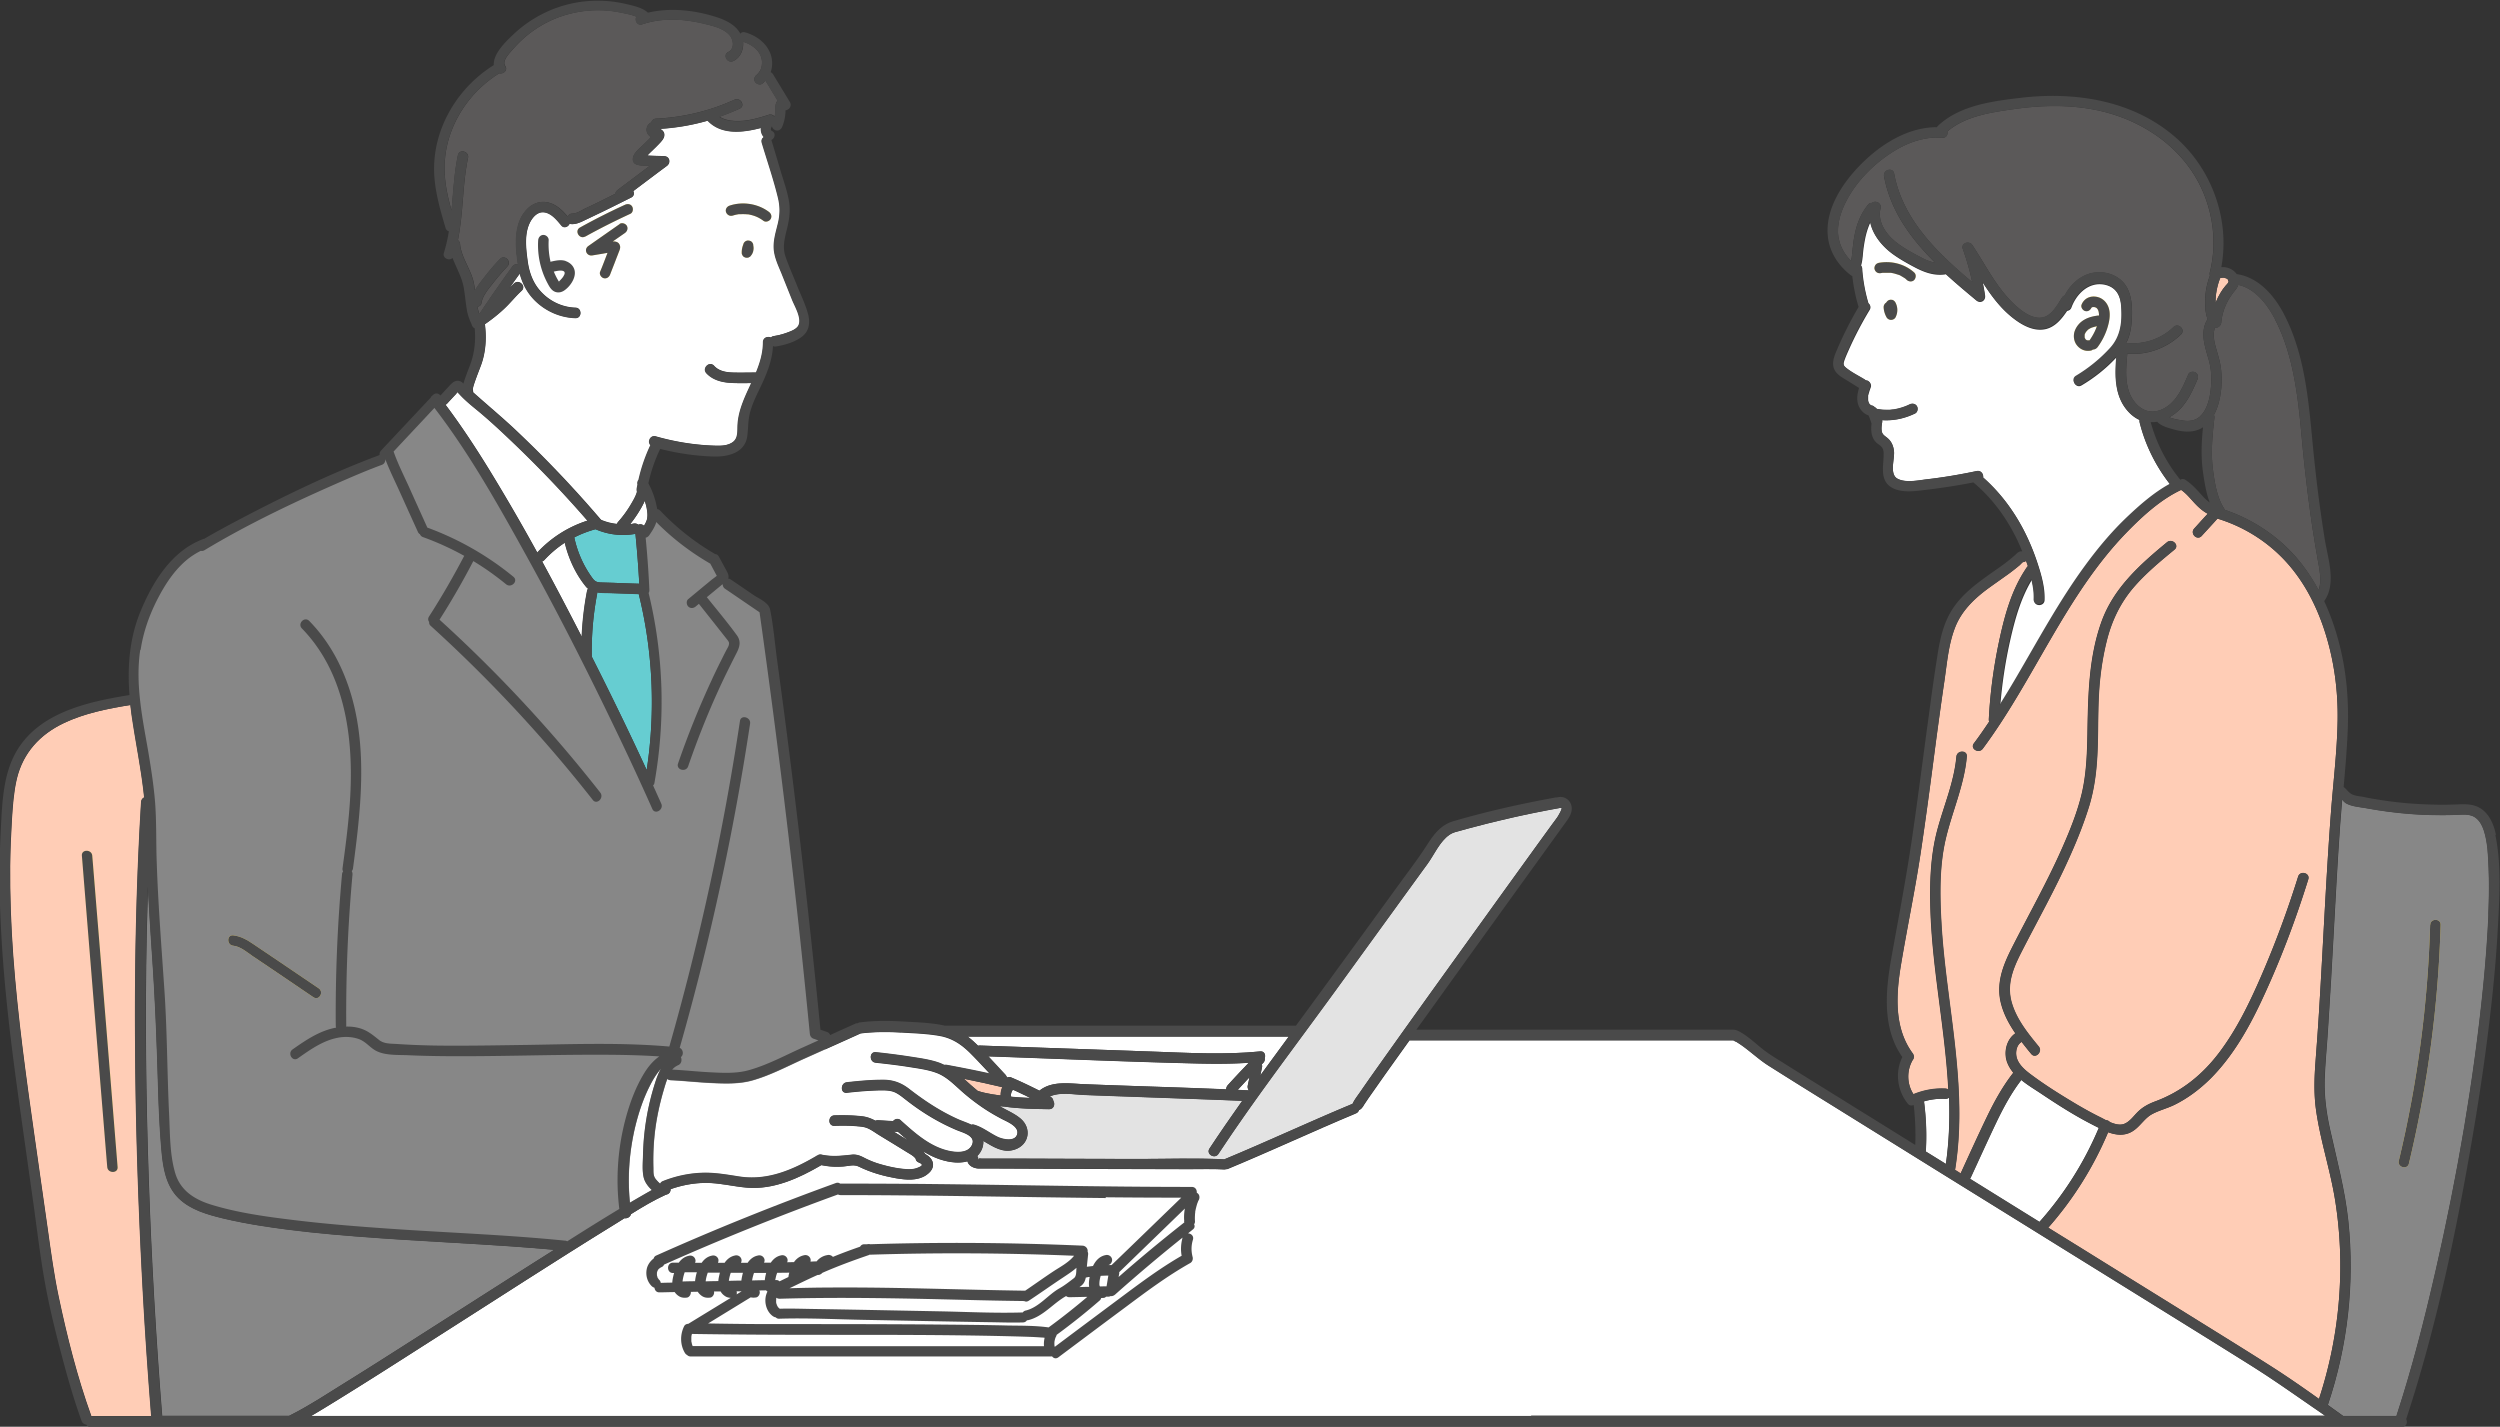 <svg id="_レイヤー_2" xmlns="http://www.w3.org/2000/svg" viewBox="0 0 195.38 111.5"><rect x="0" y="0" width="195.38" height="111.5" fill="#333333" stroke="none"/><defs><style>.cls-1{fill:#ffe67f}.cls-2{fill:#fff}.cls-3{fill:#ffcdb6}.cls-4{fill:#4a4a4a}.cls-5{fill:#66cdd1}.cls-6{fill:#5b5959}.cls-7{fill:#878787}</style></defs><g id="_お手続きの流れ"><path class="cls-7" d="M64.55 81.06c-.26-.09-.52-.19-.78-.28A785.705 785.705 0 0 0 59.8 47.6c-.96-.65-1.91-1.3-2.87-1.95l-1.12-1.94c-1.65-.94-3.16-2.13-4.47-3.51l-1.3 1.18c.17 1.57.29 3.15.36 4.73l-.13-.02c1.25 4.87 1.44 10.01.55 14.95l.57 1.96C47.78 54.87 39.51 38.2 34 31.22l.15-.1-4.06 4.33-.33.47c-3.57 1.33-10.69 4.74-13.95 6.72l.26-.18c-2.12.74-3.47 2.81-4.42 4.84-2.73 5.85.17 10.67.2 17.12.02 4.4.39 8.78.68 13.17.27 4.11.17 8.21.54 12.32.1 1.08.24 2.22.9 3.09.83 1.09 2.26 1.5 3.58 1.82 6.89 1.68 19.64 1.81 26.69 2.54l7.71-4.68c1.3-.53 2.73-.74 4.13-.6.72.07 1.43.23 2.15.31 2.04.23 4.02-.66 5.79-1.71l.53-9.62Z"/><path class="cls-1" d="M18.23 73.91c.56.06 1.06.5 1.51.81.53.36 1.06.72 1.59 1.07l3.17 2.15c.44.29.84-.41.41-.7-1.13-.76-2.25-1.53-3.38-2.29-.56-.38-1.13-.76-1.69-1.14-.5-.34-.99-.64-1.61-.71-.52-.06-.52.76 0 .81ZM76.48 90.5c.01-.08-.05 0 0 0Z"/><path class="cls-6" d="M177.78 24.93c.82 1.57 1.29 3.3 1.59 5.03.32 1.81.45 3.64.63 5.46.19 1.85.41 3.71.68 5.55.16 1.07.34 2.12.53 3.19.11.62.21 1.36-.01 1.96-.54-1-1.18-1.94-1.94-2.78-1.47-1.61-3.35-2.8-5.4-3.5a.27.27 0 0 0-.05-.11c-.55-.87-.73-2.02-.86-3.02-.18-1.35-.04-2.7.11-4.05.01-.09 0-.17-.04-.23.14-.26.26-.54.34-.82.26-.88.32-1.84.22-2.75-.06-.55-.22-1.06-.37-1.58-.16-.55-.3-1.15-.1-1.68.24.06.47-.17.49-.41.08-.93.47-1.75 1.05-2.47.12-.14.22-.29.28-.46 1.31.29 2.25 1.51 2.85 2.65Z"/><path class="cls-3" d="M173.96 21.74s.1.06.15.1c0 .06.03.12.06.17-.03.11-.17.24-.24.32-.14.17-.27.34-.38.53-.16.26-.29.53-.4.81v-.27c.02-.58.15-1.14.36-1.68h.06c.14-.04.27-.03.4.03Z"/><path class="cls-6" d="M143.69 18.62c-.15-.84.06-1.72.4-2.49.76-1.72 2.2-3.21 3.77-4.22 1.18-.76 2.53-1.25 3.95-1.15.31.02.43-.25.38-.48 1.4-1.22 3.48-1.51 5.26-1.76 2.18-.31 4.44-.35 6.6.13 3.52.78 6.72 3.01 8.14 6.4.82 1.96 1.03 4.16.51 6.23a.42.42 0 0 0 .01.25c-.25.66-.38 1.36-.38 2.06 0 .43.03.93.2 1.35-.63 1-.22 2.12.08 3.16.22.76.25 1.56.16 2.34-.08.72-.27 1.56-.81 2.08-.37.36-.89.43-1.39.34-.26-.04-.7-.11-1.03-.25.29-.16.56-.37.8-.6.65-.65 1.03-1.51 1.39-2.34.09-.2.06-.43-.15-.56-.17-.1-.47-.06-.56.15-.34.79-.69 1.63-1.32 2.24-.54.51-1.32.85-2.05.56-.64-.26-1.09-.89-1.29-1.53-.29-.92-.19-1.9-.11-2.85v-.04h.03c1.53.13 3.07-.43 4.17-1.5.38-.37-.2-.94-.58-.58-.95.92-2.28 1.37-3.6 1.26-.04 0-.09 0-.13.02.04-.08.09-.16.13-.24.23-.53.31-1.1.34-1.68.05-1.01 0-2.21-.78-2.96-.67-.64-1.71-.83-2.58-.55-.85.28-1.48.92-1.89 1.69a.42.42 0 0 0-.21.17c-.37.58-.83 1.47-1.6 1.56-.85.11-1.73-.65-2.29-1.2-1.3-1.29-2.11-2.97-3.12-4.48-.24-.36-.91-.15-.74.31.3.85.55 1.71.73 2.59-2.71-2.28-5.42-4.87-6.1-8.49-.1-.51-.88-.3-.79.22.5 2.7 2.09 4.86 3.99 6.75-.43-.07-.86-.28-1.23-.48-.55-.29-1.11-.6-1.62-.97-.87-.62-1.69-1.66-1.41-2.8.1-.42-.41-.64-.67-.42-.11 0-.22.03-.29.12-.62.75-.95 1.66-1.11 2.61-.08.47-.12.94-.17 1.41-.01.13-.04.26-.07.39-.49-.5-.85-1.1-.97-1.82Z"/><path class="cls-1" d="M165.87 27.3v.01h-.01l.01-.01z"/><path class="cls-2" d="M154.99 37.28c.02-.25-.19-.53-.51-.46-1.28.27-2.56.49-3.86.64-.69.08-1.69.31-2.34-.05-.63-.36-.2-1.55-.26-2.13-.04-.4-.19-.77-.5-1.03-.17-.15-.37-.24-.44-.47-.07-.25-.02-.55.02-.8v-.14c.88.06 1.76-.13 2.57-.52.2-.1.25-.38.15-.56-.12-.2-.36-.24-.56-.15-.39.19-.82.33-1.27.4-.06 0-.18.02-.28.03h-.33c-.23 0-.4-.02-.6-.06h-.09a.376.376 0 0 0-.18-.15c-.05-.06-.11-.11-.19-.12-.02 0-.03 0-.05-.01-.03-.02-.06-.03-.08-.04 0 0-.02-.01-.02-.02l-.04-.04h-.01c.04.03 0 0 0-.01-.01-.02-.03-.04-.04-.06-.01-.02-.02-.06-.04-.08 0 .02.01.04 0 0v-.01c0-.01 0-.03-.01-.04l-.03-.12v-.35c0-.02 0-.05.02-.07.05-.21.12-.41.19-.6.07-.2-.08-.45-.28-.5h-.08a.218.218 0 0 0-.09-.07c-.49-.3-1.05-.57-1.49-.94-.23-.19-.21-.35-.11-.62.09-.26.21-.52.32-.77.48-1.08 1.03-2.13 1.64-3.14.12-.2.05-.39-.09-.5-.26-.89-.43-1.8-.49-2.72 0-.09-.04-.17-.09-.24 0-.04.02-.08.03-.12.05-.21.08-.43.1-.64.03-.39.08-.77.15-1.15.09-.51.23-1.01.45-1.48.19.97.86 1.82 1.66 2.43.59.44 1.24.8 1.89 1.14.72.37 1.45.62 2.27.51.02 0 .04-.01.07-.02.78.72 1.6 1.4 2.39 2.06.33.27.74.01.68-.4-.05-.34-.11-.68-.18-1.01.64 1 1.34 1.96 2.27 2.71.73.59 1.71 1.17 2.69.92.73-.19 1.22-.8 1.63-1.41.14-.02.28-.1.34-.27.32-.87 1.04-1.71 2.02-1.81.46-.04.97.08 1.32.39.41.36.54.91.57 1.43.08 1.17-.04 2.29-.85 3.19-.78.86-1.68 1.59-2.68 2.19-.45.27-.04.97.41.7.98-.58 1.88-1.29 2.66-2.12.03-.03.06-.06.08-.09-.14 1.53-.15 3.22 1.02 4.38.23.23.5.42.79.55-.01.06-.01.12 0 .19.44 1.77 1.26 3.41 2.38 4.84-1.25.68-2.39 1.69-3.4 2.66-1.18 1.13-2.22 2.38-3.19 3.7-2.05 2.79-3.69 5.85-5.44 8.83-.41.69-.82 1.38-1.25 2.06.14-1.7.39-3.39.77-5.07.37-1.64.82-3.27 1.69-4.72.13.52.21 1.04.19 1.57-.02.52.79.52.81 0 .04-1-.26-2.01-.57-2.95-.31-.93-.69-1.83-1.15-2.69-.79-1.47-1.82-2.82-3.08-3.91Z"/><path class="cls-3" d="M149.52 82.38c-1.52-2-1.35-4.63-.96-6.98.48-2.88 1.08-5.73 1.52-8.62.45-2.98.84-5.97 1.23-8.96.21-1.55.42-3.1.65-4.64.2-1.38.32-2.86.84-4.17.48-1.22 1.41-2.15 2.45-2.93.5-.37 1.01-.72 1.51-1.08.26-.18.51-.37.76-.57l.33-.27c.03-.03.15-.16.24-.23.08 0 .17-.03.25-.1.01.04.03.08.05.12.03.1.07.2.1.29-.02.01-.03.03-.05.05-.02.03-.05.06-.07.09-.02.03-.04.06-.06.1-1.06 1.59-1.59 3.43-2 5.28-.47 2.12-.77 4.28-.88 6.45 0 .07 0 .13.03.18-.39.58-.78 1.15-1.2 1.71-.31.42.39.83.7.41 4.05-5.45 6.49-12.02 11.27-16.93 1.22-1.25 2.63-2.54 4.23-3.29.42.29.74.7 1.09 1.07.2.21.41.41.65.58.11.08.22.15.34.21l-.37.4c-.23.25-.46.51-.69.76-.35.39.22.96.58.58.41-.45.83-.9 1.24-1.36 1.93.59 3.69 1.65 5.1 3.1 1.54 1.58 2.59 3.57 3.27 5.66.74 2.28 1.06 4.65 1.02 7.04-.04 2.39-.34 4.77-.52 7.15-.39 5.17-.61 10.35-.93 15.52-.08 1.33-.18 2.67-.28 4-.09 1.22-.13 2.43.03 3.65.32 2.39 1.1 4.68 1.49 7.06.85 5.21.4 10.61-1.25 15.62-1.29-.92-2.6-1.83-3.94-2.67-1.76-1.12-3.54-2.22-5.31-3.32-2.83-1.76-5.66-3.51-8.49-5.27-1.14-.71-2.28-1.41-3.42-2.12 1.96-2.22 3.53-4.73 4.68-7.46.73.26 1.47.32 2.15-.25.44-.36.76-.87 1.26-1.15.56-.31 1.2-.46 1.77-.74 1.04-.51 1.99-1.23 2.81-2.04 1.72-1.72 2.95-3.87 3.98-6.06 1.45-3.08 2.66-6.28 3.67-9.52.16-.5-.63-.72-.79-.22-.83 2.66-1.8 5.28-2.91 7.83-.89 2.04-1.87 4.07-3.21 5.86-1.33 1.78-2.98 3.12-5.07 3.89-.5.19-.94.42-1.33.8-.34.33-.65.8-1.11.96-.34.11-.72 0-1.09-.16a.375.375 0 0 0-.3-.14c-.17-.09-.34-.18-.48-.25-.59-.29-1.16-.61-1.73-.94-1.26-.75-2.54-1.54-3.72-2.43-.45-.34-.97-.8-1.07-1.39-.07-.41.05-.9.41-1.11.25.32.5.64.75.94.33.41.91-.17.58-.58-.84-1.02-1.72-2.11-2.1-3.4-.42-1.42.08-2.66.72-3.92 1.29-2.53 2.69-5 3.84-7.6.57-1.27 1.08-2.56 1.49-3.89.41-1.36.58-2.77.64-4.18.07-1.47.03-2.95.11-4.43.07-1.44.27-2.89.62-4.29.38-1.52 1.03-2.9 2.04-4.1.96-1.13 2.11-2.08 3.25-3.02.41-.33-.17-.91-.58-.58-2.12 1.75-4.18 3.58-5.13 6.24-1.01 2.83-1.04 5.87-1.09 8.84-.03 1.53-.09 3.06-.44 4.55-.34 1.43-.9 2.83-1.49 4.17-1.19 2.72-2.66 5.3-4 7.95-.7 1.39-1.23 2.79-.81 4.35.22.83.63 1.58 1.11 2.28-.67.45-.92 1.41-.67 2.19.11.33.29.62.51.89-.83 1.06-1.48 2.23-2.06 3.44-.7 1.45-1.36 2.91-2.03 4.37-.01.02-.02.05-.02.07-.15-.09-.3-.19-.45-.28.69-4.26.17-8.55-.38-12.79-.28-2.19-.57-4.38-.69-6.59-.12-2.15-.15-4.4.35-6.51.51-2.15 1.44-4.18 1.64-6.4.05-.52-.77-.52-.81 0-.18 1.99-.99 3.83-1.5 5.75-.53 2-.59 4.11-.53 6.17.13 4.36 1.01 8.65 1.33 13 .03.37.05.74.07 1.12a.355.355 0 0 0-.25-.1c-.86-.04-1.69.12-2.47.44a2.57 2.57 0 0 1-.04-2.71c.07-.11.08-.3 0-.41Z"/><path class="cls-2" d="M157.96 84.4c.49.41 1.07.75 1.56 1.08 1.27.85 2.55 1.67 3.91 2.37.19.1.39.2.59.3a26.49 26.49 0 0 1-4.64 7.35c-1.81-1.12-3.62-2.24-5.43-3.37.02-.02.03-.05.05-.08.65-1.42 1.3-2.84 1.97-4.25.57-1.19 1.19-2.36 2-3.4ZM150.36 86.08c.54-.16 1.1-.23 1.68-.2.12 0 .22-.04.28-.1.06 1.73 0 3.47-.25 5.19-.52-.32-1.04-.65-1.57-.97.08-1.31.03-2.61-.14-3.91Z"/><path d="M109.18 70.79c.79-1.09 1.58-2.18 2.37-3.26.54-.74.96-1.76 1.73-2.29.26-.18.56-.24.86-.32.37-.1.74-.21 1.11-.3.69-.18 1.38-.36 2.08-.52 1.5-.36 3-.67 4.51-.94.02 0 .05-.01.07-.02h.1c.16-.03-.27.69-.31.74l-.08.11c-.1.14-.2.28-.31.42-.38.52-.76 1.05-1.14 1.57-1.27 1.76-2.54 3.51-3.8 5.27-2.88 4-5.76 7.99-8.61 12.01-.49.69-.98 1.38-1.46 2.08-.2.3-.45.59-.6.93-3.34 1.39-6.61 2.92-9.95 4.31-.02 0-.04.02-.06.03h-.04c-2.19-.11-4.41-.03-6.6-.03-3.37 0-6.74-.02-10.11-.03h-2.26c-.05 0-.12-.02-.16 0h-.04c0 .03-.03.1-.09.21.08-.15.05-.3-.02-.41.09-.09.17-.18.24-.3.17-.27.25-.58.23-.88.79.46 1.56 1 2.5.66 1.09-.39 1.29-1.64.43-2.39-.43-.37-.96-.6-1.45-.87-.07-.04-.13-.08-.19-.12l.36.03h.01c1.15.17 2.33.19 3.49.2.37 0 .48-.41.32-.65-.02-.12-.08-.24-.19-.3-.03-.01-.05-.03-.08-.04.77-.37 1.88-.15 2.69-.12 1 .04 2 .08 2.99.11 2.39.09 4.79.17 7.18.26l2.18.09c-.87 1.23-1.73 2.47-2.56 3.73-.29.44.42.85.7.41 2.88-4.37 6.08-8.53 9.15-12.76 1.6-2.2 3.19-4.4 4.79-6.6Z" style="fill:#e3e3e3"/><path class="cls-2" d="M70.11 88.45h.06c.26.23.51.45.78.67-.02-.01-.04-.02-.05-.03-.35-.22-.71-.43-1.06-.65.09 0 .18.01.27.02Z"/><path class="cls-2" d="M70.41 87.57c-.21-.19-.47-.11-.61.06-.4-.02-.8-.05-1.19-.07-.06 0-.13.01-.18.04-.33-.17-.67-.31-1.07-.35-.71-.08-1.43-.09-2.14-.07-.52.02-.53.84 0 .81.62-.02 1.23-.02 1.84.04.26.02.53.05.77.16.27.12.52.3.77.46.53.33 1.07.65 1.6.98.27.16.53.33.8.49.21.13.43.25.57.45.01.11.07.2.2.27.11.05.3.12.28.23-.02.1-.34.21-.42.24-.27.09-.56.09-.84.07-.73-.05-1.48-.23-2.17-.44a6.83 6.83 0 0 1-1.08-.45c-.31-.16-.58-.27-.94-.24-.83.09-1.56.18-2.39 0-.13-.03-.24 0-.33.07-.03 0-.05.02-.08.04-1.82 1.07-3.78 1.92-5.94 1.61-1-.15-1.98-.34-3-.3-1.04.04-2.07.26-3.04.65-.11.04-.18.11-.22.2-.03-.02-.05-.03-.06-.05-.1-.09-.2-.2-.29-.31-.21-.27-.17-.56-.18-.9-.03-1.01.02-2.02.15-3.02.13-.97.34-1.94.61-2.88.09-.3.19-.68.33-1.03.06.06.15.09.25.1 1.06.05 2.12.17 3.19.22 1.06.05 2.17.09 3.2-.2 1.42-.4 2.76-1.12 4.1-1.72 1.45-.65 2.91-1.3 4.36-1.96 1.05-.13 2.1-.13 3.16-.07 1.02.06 2.08.09 3.09.28.95.19 1.66.68 2.33 1.35.52.52 1.02 1.06 1.52 1.6-1.13-.25-2.26-.48-3.39-.69-.07-.01-.13 0-.19 0-.11-.05-.22-.11-.34-.15-.77-.28-1.61-.38-2.42-.51-.86-.13-1.72-.24-2.58-.33-.52-.05-.52.76 0 .81.85.09 1.69.19 2.53.32.73.12 1.49.21 2.18.46.7.25 1.23.75 1.77 1.24.5.46 1.03.89 1.58 1.28.57.41 1.17.77 1.8 1.1.38.2 1.28.55 1.21 1.11-.1.72-1.12.5-1.54.3-.63-.3-1.16-.75-1.84-.95a.33.33 0 0 0-.22 0c-.33-.16-.7-.28-1.02-.42-1.39-.62-2.63-1.44-3.82-2.36-.64-.5-1.29-.74-2.11-.73-.93 0-1.86.09-2.78.19-.52.06-.52.87 0 .81.87-.1 1.75-.17 2.63-.19.4 0 .81 0 1.18.18.3.15.56.37.82.57 1.21.95 2.52 1.75 3.94 2.35.49.21 1.56.45 1.2 1.19-.34.7-1.36.57-1.97.41-1.41-.37-2.53-1.39-3.59-2.34Z"/><path class="cls-2" d="M49.24 94.01c-.21-2-.05-4.05.42-6 .26-1.06.61-2.11 1.1-3.09.23-.46.53-.99.91-1.4-.2.34-.35.73-.47 1.12a19.856 19.856 0 0 0-.94 5.62c-.01.56-.08 1.24.06 1.79.08.32.33.68.63.95-.1.06-.21.12-.31.18-.47.27-.94.54-1.41.82ZM97.61 85.22h-.03c-.28-.01-.57-.02-.85-.04.3-.33.61-.66.92-.99-.05.22-.09.43-.14.65-.03.14.01.28.1.39ZM95.94 84.83c-.08.08-.11.2-.11.31-3.7-.16-7.41-.26-11.12-.41-1.17-.05-2.51-.27-3.48.51-.74-.37-1.48-.73-2.25-1.05-.09-.04-.19-.02-.28.02h-.02a.365.365 0 0 0-.11-.2c-.45-.48-.9-.97-1.35-1.45 5.47.19 10.95.43 16.43.56 1.32.03 2.63.03 3.95-.06-.57.58-1.12 1.17-1.67 1.77Z"/><path class="cls-3" d="M77.97 85.58h-.02c-.03 0-.06 0-.08-.01-.11-.02-.23-.03-.34-.05-.38-.07-.77-.14-1.13-.27-.37-.3-.72-.62-1.08-.94 1.01.2 2.02.42 3.02.66-.09.2-.14.42-.13.64h-.07c-.05 0-.1-.01-.15-.02Z"/><path class="cls-1" d="M79 85.52s0-.02 0 0Z"/><path class="cls-2" d="M79.03 85.7H79v-.16c0-.03.01-.06.02-.08 0-.02.01-.05.02-.07 0 0 0-.03.01-.04 0-.01.02-.03.02-.04.01-.02.02-.04.04-.07 0 0 .02-.02.02-.04 0-.01.03-.03.03-.03.08.04.17.07.25.11.27.13.55.26.82.39.09.05.18.09.27.14h-.17c-.29-.01-.58-.03-.87-.05-.14-.01-.28-.02-.43-.04ZM95.42 81.01h5.3c-.32.44-.64.87-.96 1.31-.42.57-.84 1.15-1.26 1.72l.13-.63c.02-.08 0-.16-.02-.23l.12-.12c.09-.09.12-.23.11-.36.09-.25-.03-.56-.36-.53-2.82.28-5.67.11-8.5.01l-8.54-.3c-1.62-.06-3.24-.11-4.86-.17-.05 0-.1 0-.14.02-.04-.04-.07-.08-.11-.11-.23-.22-.46-.43-.71-.61h19.8Z"/><path class="cls-1" d="M56.17 45.16s.03.05 0 0Z"/><path class="cls-2" d="M50.55 39.74c.06.31.09.61 0 .91-.05.15-.13.3-.22.44a.383.383 0 0 0-.28-.12c-.05 0-.11.01-.16.04a.437.437 0 0 0-.37-.09c-.09.02-.18.03-.27.04.32-.4.61-.83.86-1.27.1-.18.2-.36.28-.55.06.2.12.4.16.61Z"/><path class="cls-5" d="M50.54 60.18c-1.37-2.98-2.81-5.93-4.29-8.86v-.01c-.03-1.65.11-3.29.42-4.91v-.11c.31.05.65.04.98.05.76.03 1.51.05 2.27.08 1.11 4.49 1.32 9.18.62 13.75ZM46.54 41.36c.99.43 2.06.56 3.12.36.13 1.3.23 2.6.3 3.9-.66-.02-1.32-.04-1.98-.07l-1.02-.03c-.32-.01-.47-.08-.66-.34-.7-.95-1.17-2.03-1.42-3.18a8.77 8.77 0 0 1 1.66-.64Z"/><path class="cls-2" d="M44.15 42.42c.29 1.21.83 2.41 1.62 3.38.06.08.13.15.21.2-.04.05-.07.1-.09.18-.23 1.18-.36 2.38-.42 3.58-1.01-1.97-2.04-3.94-3.1-5.89.06-.02.12-.05.18-.11a8.55 8.55 0 0 1 1.6-1.35Z"/><path class="cls-6" d="M35.96 19.08a.42.42 0 0 0-.17-.31c.43-2.12.35-4.31.79-6.43.11-.51-.68-.73-.79-.22-.3 1.42-.36 2.87-.5 4.31-.25-.89-.46-1.78-.52-2.7-.08-1.08.06-2.15.4-3.17.67-2 2.06-3.72 3.85-4.83.32.08.7-.24.47-.58-.27-.4.33-.99.58-1.28.32-.37.67-.72 1.05-1.04.77-.64 1.66-1.16 2.59-1.5A8.96 8.96 0 0 1 46.95.8c.54.01 1.09.08 1.62.19.33.07.79.15 1.17.31-.15.28.06.72.45.6 1.6-.54 3.29-.43 4.91-.03.65.16 1.44.34 1.91.86.33.37.42 1.07-.09 1.33-.47.23-.06.94.41.7.56-.28.8-.9.75-1.5.58.17 1.15.56 1.37 1.1a1.416 1.416 0 0 1 .1.4c.01.16 0 .29-.02.41-.03.16-.07.26-.14.38-.06.1-.16.22-.23.28-.18.13-.27.35-.15.56.1.17.38.28.56.15.09-.07.18-.15.26-.24.32.52.63 1.04.95 1.56-.14.15-.18.35-.17.55 0 .24-.02.48-.07.71a.404.404 0 0 0-.44-.16c-.73.23-1.48.46-2.26.49-.54.02-1.13-.04-1.6-.33.53-.19 1.06-.4 1.57-.63.48-.22.06-.92-.41-.7-1.92.88-4.01 1.38-6.12 1.48-.2 0-.33.14-.37.29a.61.61 0 0 0-.37.59c0 .2.11.39.28.51.02.02.05.03.07.04-.06.06-.12.12-.17.18-.15.15-.31.3-.46.45-.27.26-.75.64-.79 1.03-.07.59.6.57.99.58.11 0 .21.01.32.02-.83.63-1.67 1.25-2.5 1.88-.1.08-.17.19-.19.3-.43.21-.85.43-1.28.64-.35.17-.7.34-1.05.5-.31.15-.68.41-1.03.41-.18 0-.3.1-.35.24-.43-.51-.93-.99-1.6-1.12-.62-.12-1.2.12-1.62.58-.87.94-.89 2.31-.77 3.51.03.26.06.5.1.75-.17-.04-.34.04-.45.19-.88 1.22-1.74 2.45-2.57 3.7-.06-.18-.11-.36-.15-.56.15-.03.29-.13.31-.29.09-.57.51-1.05.85-1.49.37-.48.77-.94 1.18-1.38.36-.38-.21-.96-.58-.58-.47.49-.9 1-1.31 1.54-.22.28-.45.58-.64.91-.02-.19-.05-.37-.09-.56-.21-1.07-.98-1.97-1.08-3.06Z"/><path class="cls-2" d="M36.95 30.43s.01-.07.02-.11c.04-.19.11-.38.17-.56.14-.4.3-.8.45-1.2.38-1.02.45-2.15.31-3.23.52-.36 1.02-.75 1.48-1.18.49-.45.9-.98 1.39-1.43.39-.35-.19-.93-.58-.58-.13.12-.25.24-.37.37.27-.38.53-.76.81-1.14.21.76.55 1.46 1.15 2.07.85.86 2 1.37 3.2 1.41.52.02.52-.8 0-.81-.93-.03-1.82-.41-2.5-1.05-.78-.73-1.12-1.65-1.25-2.69-.12-.92-.24-1.98.16-2.85.2-.43.59-.92 1.12-.87.59.06 1.02.61 1.37 1.03.22.27.55.1.65-.15.05.03.11.05.19.05.44 0 .82-.23 1.21-.41.38-.18.75-.36 1.13-.54.76-.37 1.52-.75 2.28-1.13.22-.11.24-.33.16-.5.88-.66 1.75-1.32 2.63-1.97.32-.24.22-.74-.21-.76-.44-.02-.88-.02-1.32-.05.1-.1.2-.21.31-.31.24-.23.48-.46.71-.71.21-.23.43-.53.23-.85a.66.66 0 0 0-.24-.2s0-.01.01-.02c1.26-.08 2.5-.29 3.71-.64 0 .01.01.02.02.03 1.07 1.1 2.72.91 4.13.54v.1c0 .23.09.45.24.62-.14.08-.22.23-.16.43.43 1.44.93 2.88 1.28 4.34.16.68.15 1.29-.01 1.96-.15.63-.36 1.28-.33 1.94.03.69.34 1.33.6 1.96l.84 2.1c.2.5.78 1.45.48 2-.17.3-.61.45-.91.56-.33.12-.67.21-1.02.26-.1.02-.18.06-.22.12-.24-.12-.61-.02-.61.34 0 .85-.24 1.63-.55 2.39-.62 0-1.24.02-1.86 0-.53-.02-1.07-.12-1.44-.53-.36-.39-.93.19-.58.58.47.51 1.14.7 1.81.75.56.04 1.14.03 1.7.02-.47 1.02-.97 2.03-1.06 3.16-.05.55.09 1.19-.47 1.51-.45.27-1.01.24-1.52.22-1.5-.06-2.99-.31-4.43-.72-.43-.12-.65.43-.39.68-.41.87-.72 1.78-.93 2.71-.07.09-.11.21-.09.34v.06l-.06.28c-.01.08 0 .16.02.23-.09.34-.29.68-.46.96-.29.5-.63.97-1.02 1.41-.05.05-.07.11-.09.17-.44-.04-.86-.15-1.26-.32a.382.382 0 0 0-.09-.09.304.304 0 0 0-.05-.07 90.119 90.119 0 0 0-6.39-6.72c-1.06-1.01-2.18-1.94-3.27-2.91-.07-.06-.13-.12-.2-.18 0-.05 0-.11-.02-.17v-.08ZM35.67 30.74s.06-.07.09-.1c.09.09.19.2.21.22.42.45.91.85 1.39 1.24 1.05.87 2.04 1.81 3.02 2.75 1.93 1.86 3.78 3.81 5.54 5.84a9.107 9.107 0 0 0-3.92 2.5c-1.19-2.17-2.43-4.31-3.72-6.42-1.08-1.76-2.22-3.49-3.46-5.14.05-.02.11-.05.15-.11.24-.26.48-.52.72-.77Z"/><path class="cls-7" d="M22.7 110.61h-.02c-.03.01-.06.03-.09.04h-9.91c-.49-6.15-.84-12.31-1.05-18.48-.22-6.38-.29-12.77-.16-19.15.03-1.24.06-2.47.1-3.71.09 1.76.2 3.51.32 5.27.24 3.41.37 6.82.47 10.24.05 1.69.12 3.39.27 5.08.12 1.35.34 2.77 1.36 3.76.94.9 2.24 1.26 3.47 1.56 1.01.24 2.02.43 3.05.59 2.41.38 4.85.62 7.28.81 4.99.4 9.99.57 14.97 1 .19.02.37.04.56.05-.55.35-1.11.7-1.66 1.05-2.63 1.67-5.25 3.35-7.87 5.02-2.32 1.48-4.64 2.97-6.98 4.42-1.32.82-2.64 1.69-4.04 2.4-.03.01-.06.03-.08.04Z"/><path class="cls-3" d="M7.14 110.66c-1.09-3.02-1.89-6.19-2.55-9.32-.37-1.74-.6-3.49-.85-5.25l-1.02-7.16c-.67-4.72-1.33-9.44-1.68-14.2-.17-2.35-.26-4.7-.24-7.05.01-1.19.06-2.38.13-3.57.07-1.09.14-2.19.39-3.25.49-2.03 1.8-3.45 3.65-4.34 1.63-.78 3.45-1.14 5.23-1.43l.09.72c.31 2.18.77 4.32.99 6.5-.13.06-.22.17-.24.35-.38 6.24-.51 12.49-.47 18.73.03 6.39.24 12.77.58 19.15.18 3.38.41 6.76.68 10.13H7.1Z"/><path class="cls-2" d="M119.67 110.66H24.31c.7-.41 1.4-.84 2.1-1.27 2.25-1.39 4.48-2.81 6.71-4.24 2.62-1.67 5.25-3.35 7.87-5.03 2.32-1.48 4.65-2.96 6.99-4.4.28-.17.55-.34.83-.52.2.04.45-.09.51-.32.88-.55 1.77-1.08 2.71-1.51h.01l.09-.03c.21-.06.29-.24.28-.41.89-.31 1.82-.49 2.77-.49 1.08 0 2.13.28 3.2.37 2.08.18 4.06-.74 5.82-1.76.45.09.9.14 1.35.13.24 0 .48-.03.71-.06.34-.05.55-.09.88.06.92.45 1.87.72 2.88.9.77.13 1.66.22 2.35-.23.28-.19.56-.47.55-.84-.01-.38-.3-.65-.61-.82 0 0 0-.02-.01-.02-.05-.07-.1-.13-.15-.19.32.19.65.37.99.51.71.29 1.69.5 2.48.27.07.33.44.54.84.57h1.44c1.47 0 2.94.01 4.41.02l10.6.03c.91 0 1.84-.03 2.75.02.06 0 .11 0 .16-.02.05 0 .1 0 .16-.03 3.35-1.39 6.64-2.93 9.99-4.33.13-.05.21-.15.25-.27.11-.04.21-.11.27-.25-.08.2.08-.1.12-.16.12-.19.25-.37.37-.55.43-.62.86-1.23 1.3-1.85.62-.88 1.25-1.75 1.88-2.63h25.34c.03.05.16.09.22.12.9.54 1.64 1.31 2.53 1.87 1.61 1.02 3.23 2.03 4.85 3.03 2.75 1.71 5.49 3.41 8.24 5.12 3.19 1.98 6.38 3.95 9.56 5.93 2.97 1.84 5.94 3.68 8.9 5.52 2.08 1.29 4.16 2.58 6.23 3.88 1.59 1 3.12 2.08 4.67 3.15.35.24.69.48 1.04.72H119.7Z"/><path class="cls-7" d="M194.49 71.47c-.08 1.76-.21 3.52-.38 5.27-.74 7.57-2.05 15.1-3.74 22.51-.87 3.82-1.84 7.63-3.06 11.36 0 .02 0 .04-.01.05h-4.17c-.4-.29-.8-.57-1.2-.86 1.56-4.61 2.11-9.55 1.6-14.38-.26-2.45-.9-4.78-1.43-7.18-.28-1.26-.45-2.53-.42-3.83.04-1.31.18-2.62.26-3.93.36-5.29.57-10.58.94-15.86.05-.71.11-1.43.17-2.14.1.12.2.23.32.3.45.25 1.08.29 1.58.38 1.14.21 2.29.36 3.44.45 1.17.09 2.35.11 3.53.07.49-.02 1.06-.1 1.5.18.36.23.57.63.7 1.02.31.94.34 1.99.38 2.97.05 1.2.03 2.41-.02 3.61Z"/><path class="cls-1" d="M146.02 31.42zM147.88 23.44a.397.397 0 0 0-.47.22c-.03.02-.06.03-.08.05-.07.08-.12.18-.12.29.01.28.09.55.23.8.07.12.21.2.35.2s.29-.08.35-.2a1.243 1.243 0 0 0-.02-1.18.448.448 0 0 0-.24-.19ZM163.45 24.04l.01-.01-.01.01zM163.46 24.03s.01 0 0 0ZM163.4 27.4a.29.29 0 0 0 .16-.09c.15 0 .28-.07.38-.2.32-.44.57-.92.74-1.44.16-.5.28-1.07.13-1.58-.14-.48-.51-.84-1.01-.91-.49-.07-.93.15-1.12.62-.08.2.09.45.28.5.22.06.4-.07.49-.25l-.01.01.01-.01v-.01l.01-.01s.02 0 .02-.01c0 0 .04-.02.06-.02h.13a.47.47 0 0 0 .13.04c.01 0 .04.03.05.03l.04.04s.03.04.04.05c.08.13.1.27.11.42v.09h-.08c-.38.05-.76.14-1.09.34-.34.2-.6.51-.73.88-.12.35-.07.77.15 1.07.26.35.66.53 1.09.45ZM163.46 24.02v-.01.01ZM162.9 26.32v.05-.05Z"/><path class="cls-2" d="M162.94 26.11s.02-.03.02-.05c.02-.05.05-.12.09-.15 0 0 .01 0 .01-.01.02-.03.05-.05.07-.08.02-.02.05-.04.07-.06 0 0 .02-.01.03-.02.06-.04.11-.07.17-.1.02 0 .04-.02.05-.02l.09-.03.21-.06c.04 0 .08-.01.12-.02-.02.05-.03.1-.05.15-.13.34-.31.66-.52.95h-.14s-.04 0-.06-.02h-.02c-.01 0-.04-.03-.06-.04l-.01-.01c-.01 0-.09-.08-.04-.04.04.04-.01-.02-.02-.04 0-.01-.05-.07-.04-.08 0 .02.01.03.02.05 0-.02-.01-.03-.02-.05V26.18c0-.01 0-.04.01-.06Z"/><path class="cls-1" d="M146.79 20.56c-.21.04-.35.3-.28.5.07.22.28.33.5.28.04 0 .09-.02.14-.02h.63l.31.06.29.09s.02 0 .04.01c.01 0 .03.01.04.02.04.02.09.04.13.07.09.05.17.1.25.15.02.01.04.03.06.04.04.03.08.07.12.11.16.14.42.17.58 0 .14-.16.17-.42 0-.58-.75-.68-1.81-.94-2.8-.75ZM7.22 66.88c-.04-.52-.86-.52-.81 0 .51 6.32 1.02 12.63 1.54 18.95.15 1.79.29 3.58.44 5.37.04.52.86.52.81 0-.51-6.32-1.02-12.63-1.54-18.95-.15-1.79-.29-3.58-.44-5.37ZM189.92 72.28c-.18 6.21-1 12.4-2.45 18.44-.12.51.66.73.79.22a90.93 90.93 0 0 0 2.48-18.66c.01-.52-.8-.52-.81 0Z"/><path class="cls-2" d="M60.65 101.5v.04c.01-.05.01-.06 0-.05ZM51.31 99.57v.01-.02.01ZM51.36 99.26v.01-.02Z"/><path class="cls-2" d="M93.52 93.21c.02-.22-.1-.45-.39-.45-6.91 0-13.81-.16-20.72-.23-2.24-.02-4.48-.03-6.72-.03h-.05c-.09-.07-.2-.1-.34-.05-4.74 1.72-9.42 3.6-14.02 5.66-.12.05-.19.14-.2.24-.28.21-.49.52-.55.85-.09.48.05.99.41 1.33.06.05.13.08.21.1.01.19.14.37.39.37.4 0 .79-.02 1.19-.02.08.12.17.22.29.3.2.14.42.16.66.13.19-.03.32-.26.3-.45.18 0 .36 0 .54-.01.08.13.18.24.31.33.2.14.42.16.66.13.2-.03.33-.29.29-.48.17 0 .35 0 .52-.01.08.14.19.27.34.36.14.1.3.13.45.14l-3.33 2.04a.34.34 0 0 0-.32.19c-.32.66-.31 1.45.07 2.08.04.06.09.1.15.14.07.08.16.13.3.13H82.1s.07-.01.11-.02c.11.15.3.23.5.09 1.74-1.3 3.47-2.6 5.21-3.89 1.65-1.23 3.3-2.47 5.1-3.48.16-.09.23-.29.19-.46-.12-.46-.12-.9.02-1.36.09-.29-.15-.49-.38-.5.12-.1.25-.2.37-.3.16-.12.17-.28.1-.41a.35.35 0 0 0 .07-.23c-.01-.16-.01-.32 0-.47 0-.08.01-.16.02-.24v-.03c0-.04.01-.08.02-.12.03-.15.07-.3.11-.44.02-.08.05-.15.08-.22 0-.01.04-.12.01-.03.01-.04.04-.08.06-.12.09-.19.06-.43-.13-.54Z"/><path class="cls-2" d="M92.54 95.42s.01.07.02.1a123.93 123.93 0 0 0-5.14 4.28c.02-.09.03-.19.05-.28v-.11c1.71-1.66 3.42-3.31 5.13-4.97-.06.32-.08.65-.06.98ZM81.94 103.74c-1.06-.14-2.16-.13-3.23-.15-2-.05-4-.06-6-.08-4.16-.03-8.31-.03-12.47-.03-1.63 0-3.26-.02-4.9-.05l3.33-2.04c.13.03.26.04.4.02.21-.03.35-.31.28-.5 0-.02-.02-.03-.03-.05.18 0 .36 0 .53-.01.03.04.07.08.12.1-.32.61-.17 1.46.37 1.89.08.06.15.1.25.11.07.08.16.12.3.12 2.21-.07 4.44.05 6.64.09 3.22.06 6.45.13 9.67.18.9.01 1.81.05 2.72.02.15 0 .25-.07.32-.17.04 0 .07 0 .11-.01 1.16-.29 1.92-1.3 2.93-1.87 0 0 .02-.01.03-.02.07.06.16.1.25.1l1.39-.03c-.98.84-1.99 1.63-3.03 2.39ZM53.35 100.15c.02-.17.05-.35.1-.54.01-.05.03-.1.05-.15 0-.01 0-.03.01-.04h.95c0 .03-.02.07-.03.1-.05.19-.09.4-.11.6-.33 0-.65.01-.98.02ZM55.16 100.12c.02-.16.05-.32.1-.5.01-.05.03-.1.05-.15v-.02h.95c0 .03-.02.06-.02.09-.04.18-.09.37-.1.57-.33 0-.65.01-.98.02ZM56.97 100.08c.02-.15.05-.3.1-.47.01-.05.03-.1.05-.15v-.01h.95c0 .03-.02.05-.02.08-.04.17-.08.35-.1.53-.33 0-.65.01-.98.02ZM59.88 99.44c-.02.08-.05.17-.06.26-.02.11-.04.22-.05.33-.33 0-.66.01-.99.02.02-.14.05-.28.09-.43.01-.05.03-.1.05-.15v-.01h.96ZM61.69 99.42c-.03.1-.05.2-.07.29v.06c-.23.11-.47.23-.7.34a.42.42 0 0 0-.28-.11h-.05c0-.04.01-.07.02-.11.03-.16.08-.31.13-.46.32 0 .64-.01.96-.02ZM67.92 98.03c5.34-.17 10.68-.14 16.02.08-.38.48-1.04.84-1.5 1.15-.78.51-1.54 1.06-2.32 1.58h-.04c-4.89-.07-9.79-.27-14.68-.25-1.24 0-2.47.03-3.71.06.73-.36 1.47-.71 2.22-1.05.04 0 .08 0 .13-.01.08-.02.16-.07.21-.14.01 0 .03-.01.04-.02 1.19-.52 2.41-.97 3.63-1.39ZM85.03 99.78h.13c-.05.25-.08.52-.04.77-.26 0-.51.01-.77.02.1-.07.19-.14.27-.23.13-.15.19-.33.23-.52.06 0 .11-.02.17-.03.03 0 .03 0 0 0ZM85.96 100.51l-.02-.04c-.02-.06-.02-.1-.03-.14 0-.22.04-.42.1-.64.2-.01.4-.02.6-.02-.05.28-.09.56-.14.83-.17 0-.34 0-.52.01Z"/><path class="cls-2" d="M80.16 102.39a.39.39 0 0 0-.23.15c-2.2.07-4.42-.05-6.63-.09-3.22-.06-6.45-.13-9.67-.18-.9-.01-1.8-.05-2.7-.02a.864.864 0 0 1-.14-.13s0-.01-.01-.02a.405.405 0 0 1-.05-.09l-.03-.06c0-.02-.01-.03-.02-.05l-.03-.1v-.25.02-.09c0-.03.01-.05.02-.08.06.05.15.08.25.08 4.85-.14 9.69-.03 14.54.09 1.52.04 3.04.07 4.57.09.11.06.24.06.37-.03.91-.6 1.79-1.23 2.7-1.83.33-.22.7-.46 1.02-.74-.03.26.02.64-.2.81-.38.29-.73.57-1.14.8-.9.51-1.58 1.47-2.62 1.73ZM60.65 101.73v.05-.05ZM86.41 93.54c1.97.02 3.94.03 5.92.03-1.82 1.76-3.63 3.52-5.45 5.28h-.26c.21-.04.35-.3.28-.5a.412.412 0 0 0-.5-.28c-.47.09-.77.45-.97.85-.16.02-.32.03-.48.06.03-.33.07-.66.1-.99 0-.07-.01-.14-.05-.19.04-.24-.16-.45-.4-.47-5.52-.24-11.06-.28-16.58-.11a.392.392 0 0 0-.24 0h-.22c-.16 0-.27.08-.33.19-.72.25-1.43.51-2.13.8a.294.294 0 0 0-.12-.1c-.03-.01-.06-.03-.1-.04a.41.41 0 0 0-.22 0c-.27.04-.52.18-.71.36-.04.04-.07.09-.11.13-.16 0-.33 0-.49.01.02-.07.02-.15 0-.21a.412.412 0 0 0-.5-.28c-.34.07-.59.27-.78.53-.18 0-.36.01-.54.01.03-.08.04-.18.02-.26a.412.412 0 0 0-.5-.28c-.35.07-.61.29-.8.56h-.53c.04-.09.06-.19.03-.28a.412.412 0 0 0-.5-.28c-.35.07-.62.29-.81.57h-.52c.04-.09.06-.2.03-.29a.412.412 0 0 0-.5-.28c-.35.07-.61.29-.81.57h-.52c.04-.09.05-.19.03-.28a.412.412 0 0 0-.5-.28c-.35.07-.61.28-.8.56h-.52c.04-.09.05-.18.02-.27a.412.412 0 0 0-.5-.28c-.34.07-.6.28-.79.54h-.45c-.52 0-.52.81 0 .81h.08c-.01.04-.02.08-.03.11-.05.2-.1.42-.11.64-.3 0-.6.01-.91.02a.38.38 0 0 0-.11-.23c-.03-.02-.05-.05-.07-.08 0-.01-.02-.03-.03-.04-.02-.03-.04-.06-.05-.1 0-.01 0-.03-.01-.04l-.03-.11v.02-.2c0-.04.02-.07.03-.11v-.04.02c.02-.03.03-.06.05-.1 0-.01.02-.02.02-.04.02-.02.04-.05.07-.07.01-.01.02-.02.04-.03 0 0 .01 0 .02-.02.02-.01.03-.02.05-.03.04-.02.07-.04.11-.06.08-.03.13-.1.16-.18 4.47-1.99 9.01-3.81 13.6-5.48.06.03.12.06.2.06 6.91 0 13.81.16 20.72.23ZM51.31 99.42s0-.01 0 0ZM51.31 99.44v.02-.02ZM57.56 100.9v-.01h.39l-.39.24a.41.41 0 0 0 0-.22ZM60.17 105.17h-6.05l-.02-.05c.02.06.03.06.01.02 0-.02-.01-.03-.02-.05 0-.03-.02-.05-.02-.08-.02-.07-.03-.14-.05-.21V104.46c0-.02.01-.07.01-.09.01-.05.03-.1.04-.15 3.66.06 7.32.07 10.99.07 4.31 0 8.62 0 12.93.09.85.02 1.69.04 2.54.07.29.01.59.03.88.05.07 0 .15.01.22.02-.05.21-.07.44-.05.66H60.17ZM92.33 98.12c-1.7.98-3.28 2.16-4.85 3.33-1.69 1.26-3.37 2.52-5.06 3.78 0-.04-.02-.08-.03-.12v-.3c.02-.11.05-.21.09-.31 0-.02.02-.04.03-.06.02-.04.04-.09.04-.14 1.16-.85 2.29-1.75 3.37-2.69.06-.05.09-.12.1-.19h.22c.06 0 .12-.04.16-.09h.18c.07 0 .13-.02.19-.05.11.02.23-.01.34-.11a132.3 132.3 0 0 1 5.28-4.46c-.13.47-.15.95-.07 1.43Z"/><path class="cls-1" d="M57.24 16.86c.11-.04.22-.07.33-.09l.16-.03h.12c.11 0 .23-.01.35 0 .06 0 .12 0 .17.01h.1c.47.09.81.22 1.2.51.18.13.46.03.56-.15.12-.21.03-.43-.15-.56-.86-.64-2.05-.82-3.06-.48-.21.07-.35.28-.28.5.06.2.29.35.5.28ZM58.86 19.09a.37.37 0 0 0-.07-.14.346.346 0 0 0-.11-.1c-.02-.01-.05-.02-.08-.03h-.01c-.05-.01-.1-.02-.15-.02-.03 0-.06 0-.08.01-.02 0-.03.02-.04.02-.02 0-.03.01-.05.02a.4.4 0 0 0-.15.14c-.02.04-.04.09-.05.14a1.581 1.581 0 0 0-.11.6v.11s.04.06.06.1c.02.03.04.05.06.08.04.04.08.07.13.08.03.02.07.03.1.03h.11c.04 0 .07 0 .1-.03.05-.02.09-.04.13-.08.05-.06.1-.13.14-.2.03-.07.07-.15.08-.23a.9.9 0 0 0 0-.4c0-.03 0-.06-.01-.09ZM45.74 18.49c1.15-.64 2.33-1.23 3.52-1.78.2-.09.25-.38.15-.56-.12-.21-.36-.24-.56-.15-1.2.55-2.37 1.14-3.52 1.78-.46.25-.05.96.41.7ZM48.43 17.51c-.81.57-1.63 1.14-2.44 1.71-.39.27-.14.82.31.74l.9-.15c.09-.02.18-.03.28-.05-.06.16-.12.31-.18.47-.13.34-.26.68-.4 1.01-.08.2.09.45.28.5.23.06.42-.08.5-.28.14-.37.29-.74.43-1.11.07-.19.15-.38.22-.57.07-.19.18-.38.12-.58-.08-.28-.31-.34-.57-.33.32-.22.63-.44.95-.67.18-.13.26-.36.15-.56-.1-.18-.38-.27-.56-.15Z"/><path class="cls-4" d="M18.23 73.91c.56.06 1.06.5 1.51.81.53.36 1.06.72 1.59 1.07l3.17 2.15c.44.29.84-.41.41-.7-1.13-.76-2.25-1.53-3.38-2.29-.56-.38-1.13-.76-1.69-1.14-.5-.34-.99-.64-1.61-.71-.52-.06-.52.76 0 .81ZM76.48 90.5c.02-.08-.06 0 0 0Z"/><path class="cls-4" d="M195.06 65.23c-.18-.88-.59-1.81-1.46-2.19-.53-.23-1.11-.19-1.67-.17-.71.03-1.42.03-2.13 0-1.39-.04-2.77-.18-4.13-.41-.32-.05-.65-.11-.97-.18-.27-.05-.66-.08-.9-.21-.27-.14-.41-.4-.64-.57.13-1.48.26-2.96.32-4.45.1-2.43-.12-4.84-.78-7.18-.28-.99-.63-1.96-1.06-2.89.97-1.36.3-3.29.05-4.8-.34-2.09-.61-4.19-.83-6.29-.4-3.83-.55-7.84-2.36-11.33-.76-1.47-1.99-2.89-3.7-3.14-.03-.05-.07-.09-.11-.13-.27-.3-.69-.44-1.09-.41.69-3.74-.75-7.71-3.63-10.19-3.29-2.83-7.71-3.53-11.91-3.06-2.25.26-4.91.58-6.62 2.22a.55.55 0 0 0-.07.09c-2.32 0-4.47 1.39-6.04 3.01-1.39 1.43-2.7 3.44-2.48 5.53.13 1.23.81 2.26 1.78 3.02.04.03.09.06.13.07.09.79.24 1.57.47 2.34 0 .03.02.05.03.07-.67 1.13-1.26 2.31-1.77 3.53-.25.6-.4 1.19.11 1.7.21.21.48.36.73.51l.96.6c-.12.39-.19.79-.1 1.19.1.42.41.81.83.95.04.07.07.14.1.22.05.14.1.28.14.42v.02c-.05.5-.03 1.04.34 1.43.16.17.41.27.52.48.1.17.09.39.09.58-.02.86-.29 1.91.58 2.46.76.48 1.82.32 2.67.22 1.26-.15 2.51-.34 3.76-.59 1.26 1.05 2.28 2.35 3.06 3.78.29.52.54 1.06.76 1.61h-.12c-.22.03-.38.25-.54.38-.23.2-.47.39-.72.58-.47.35-.95.67-1.42 1.01-.93.67-1.83 1.38-2.5 2.32-.81 1.12-1.11 2.46-1.32 3.8-.25 1.57-.47 3.15-.68 4.73-.44 3.2-.84 6.4-1.31 9.59-.45 3.07-1.03 6.1-1.58 9.15-.48 2.63-.81 5.65.82 7.96-.59 1.2-.4 2.64.45 3.67.11.13.29.14.44.08.12 1.04.16 2.08.12 3.12-1.51-.94-3.02-1.88-4.54-2.82-1.94-1.21-3.89-2.41-5.83-3.63-.4-.25-.8-.49-1.18-.76-.78-.54-1.45-1.29-2.31-1.71-.21-.1-.37-.09-.6-.09h-24.53l1.62-2.25c2.87-4 5.75-7.99 8.63-11.98.4-.56.81-1.12 1.21-1.68l.24-.33c.24-.33.48-.7.44-1.13a.88.88 0 0 0-1.13-.78h-.1c-2.7.49-5.39 1.09-8.02 1.86-.98.29-1.53 1.03-2.06 1.86-.68 1.06-1.45 2.06-2.19 3.08-2.68 3.69-5.35 7.37-8.05 11.04H73.85c-1.01-.23-2.09-.26-3.12-.32-1.17-.07-2.34-.09-3.51.06-.07 0-.14.03-.19.07-.06 0-.13 0-.2.04-.65.29-1.3.58-1.95.88-.04-.1-.12-.2-.25-.24l-.51-.18c-.95-9.63-2.07-19.25-3.38-28.83-.18-1.32-.29-2.68-.55-3.99-.11-.56-.86-.85-1.3-1.15-.59-.4-1.18-.81-1.78-1.21a.346.346 0 0 0-.2-.07c.07-.19 0-.37-.1-.56-.21-.39-.42-.78-.63-1.16a.362.362 0 0 0-.29-.2c-1.59-.92-3.03-2.06-4.29-3.39-.08-.08-.16-.12-.24-.12 0-.04-.01-.08-.02-.12-.12-.66-.35-1.31-.67-1.9.2-.89.49-1.77.88-2.59.02-.03.03-.07.03-.1 1.38.35 2.8.56 4.22.6 1.11.03 2.42-.3 2.6-1.58.09-.69.05-1.34.26-2.02.18-.6.45-1.16.72-1.72.51-1.06.97-2.13 1.03-3.31.07.03.15.04.24.03.7-.12 1.53-.35 2.09-.82.52-.44.58-1.09.41-1.72-.2-.76-.57-1.5-.86-2.22-.3-.76-.65-1.52-.91-2.3-.25-.75-.04-1.45.14-2.2.17-.7.26-1.38.14-2.1-.13-.77-.4-1.51-.62-2.25l-.75-2.52v-.01c.26-.13.38-.54.04-.7-.14-.07-.08-.24 0-.37.03.15.16.28.3.32.23.06.42-.08.5-.28.11-.26.18-.53.22-.8.02-.15.04-.29.04-.44v-.05c.07 0 .14-.03.2-.07a.42.42 0 0 0 .15-.56c-.44-.73-.88-1.45-1.32-2.18a.436.436 0 0 0-.19-.17c.15-.44.16-.93 0-1.39-.31-.88-1.11-1.47-1.99-1.72-.16-.05-.3 0-.38.1-.35-.65-1.06-1.02-1.74-1.25C54.39.8 52.44.57 50.64.99 50.21.6 49.54.46 49 .33c-.67-.16-1.37-.26-2.06-.27a9.47 9.47 0 0 0-3.83.7c-1.1.45-2.11 1.1-2.98 1.92-.57.54-1.6 1.51-1.54 2.41-1.93 1.2-3.42 3.04-4.17 5.19-.38 1.1-.55 2.27-.48 3.43.09 1.4.48 2.76.88 4.1.04.15.15.24.26.27-.09.57-.22 1.13-.39 1.68-.13.4.4.67.68.4.28.75.7 1.45.86 2.25.12.64.16 1.3.28 1.94.08.38.21.69.36 1.03.01.06.04.12.09.17a.3.3 0 0 0 .14.11c.09 1.01-.02 1.99-.39 2.94-.16.42-.33.84-.46 1.27l-.03.11c-.09-.1-.2-.18-.35-.21-.3-.06-.51.13-.7.33l-.75.81c-.14-.17-.39-.24-.59-.03v.01c-.08.04-.14.11-.18.2-1.29 1.37-2.58 2.75-3.87 4.12-.1.11-.13.23-.11.35-.02 0-.03 0-.05.02-3.9 1.46-7.69 3.31-11.37 5.26-.77.41-1.54.83-2.29 1.27h-.03c-2.51.91-4.02 3.39-4.98 5.75-.84 2.08-1 4.27-.83 6.46-3.2.52-6.98 1.33-8.78 4.31C.22 60.48.17 62.8.06 64.89a71.1 71.1 0 0 0 0 7.3c.22 4.84.83 9.64 1.5 14.43l1.02 7.22c.3 2.13.55 4.28.93 6.4.34 1.88.8 3.75 1.29 5.6.46 1.76.96 3.51 1.58 5.22.07.18.21.26.37.28.06.1.17.18.33.18h175.8c.08.03.15.02.21 0h4.62c.35 0 .47-.37.34-.61 0-.01 0-.02.01-.04 2.36-7.19 3.92-14.67 5.19-22.13.64-3.75 1.18-7.52 1.57-11.31.18-1.75.32-3.51.41-5.26.12-2.26.25-4.66-.21-6.9Zm-17.28-40.3c.82 1.57 1.29 3.3 1.59 5.03.32 1.81.45 3.64.63 5.46.19 1.85.41 3.71.68 5.55.16 1.07.34 2.12.53 3.19.11.62.22 1.35 0 1.96-.54-1-1.18-1.93-1.95-2.78a12.897 12.897 0 0 0-5.4-3.5c-.01-.04-.03-.07-.05-.11-.55-.87-.73-2.02-.86-3.02-.18-1.35-.04-2.7.11-4.05.01-.09 0-.16-.04-.22.14-.26.25-.54.34-.82.26-.88.32-1.84.22-2.75-.06-.55-.22-1.06-.37-1.58-.16-.55-.31-1.14-.1-1.68.24.06.47-.17.49-.41.08-.93.47-1.75 1.05-2.47.12-.14.22-.29.28-.46 1.31.29 2.25 1.52 2.85 2.66ZM170.4 37.5a12.19 12.19 0 0 1-2.32-4.51h.23c.09 0 .19-.01.28-.03.3.33.79.46 1.21.58.62.18 1.32.29 1.95.06.15-.05.29-.12.42-.21-.12 1.17-.17 2.34 0 3.52.11.77.24 1.6.52 2.36-.32-.22-.59-.54-.85-.83-.32-.35-.65-.68-1.05-.94a.347.347 0 0 0-.39-.01Zm3.57-15.76s.1.05.15.1c0 .06.03.12.06.18-.04.11-.18.24-.24.31-.14.17-.27.34-.38.53-.16.25-.29.52-.4.8v-.25c.02-.58.15-1.14.35-1.67.02 0 .04 0 .06-.01.14-.04.27-.03.4.03Zm-30.27-3.12c-.15-.84.06-1.72.4-2.49.76-1.72 2.2-3.21 3.77-4.22 1.18-.76 2.53-1.25 3.95-1.15.31.02.43-.25.38-.49 1.4-1.22 3.48-1.5 5.26-1.75 2.18-.31 4.44-.35 6.6.13 3.52.78 6.72 3.01 8.14 6.4.82 1.96 1.03 4.16.51 6.23-.02.09-.02.17.01.24a5.88 5.88 0 0 0-.38 2.07c0 .43.02.93.19 1.35-.63 1-.22 2.12.08 3.16.22.76.25 1.56.16 2.34-.08.72-.27 1.56-.81 2.08-.37.36-.89.43-1.39.34-.26-.04-.69-.1-1.03-.25.29-.16.56-.37.8-.61.65-.65 1.03-1.51 1.39-2.34.09-.2.06-.43-.15-.56-.17-.1-.47-.06-.56.15-.34.79-.69 1.63-1.32 2.24-.54.51-1.32.85-2.05.56-.64-.26-1.09-.89-1.29-1.53-.29-.92-.19-1.9-.11-2.85v-.04h.02c1.53.13 3.07-.43 4.17-1.5.38-.37-.2-.94-.58-.58-.95.92-2.28 1.37-3.6 1.26-.04 0-.08 0-.12.01l.12-.24c.23-.53.31-1.1.34-1.68.05-1.01 0-2.21-.78-2.96-.67-.64-1.71-.83-2.58-.55-.85.28-1.48.92-1.89 1.69a.42.42 0 0 0-.21.17c-.37.58-.83 1.47-1.6 1.56-.85.11-1.73-.65-2.29-1.2-1.3-1.29-2.12-2.97-3.12-4.48-.24-.36-.91-.15-.74.31.3.85.55 1.72.74 2.6-2.72-2.29-5.43-4.87-6.1-8.49-.1-.51-.88-.3-.79.22.5 2.7 2.09 4.87 3.99 6.75-.43-.07-.85-.28-1.23-.48-.55-.29-1.11-.6-1.62-.97-.87-.62-1.69-1.66-1.41-2.8.1-.42-.41-.64-.67-.42-.11 0-.22.03-.29.12-.62.75-.95 1.66-1.11 2.61-.08.47-.12.94-.17 1.41-.01.13-.04.26-.07.39-.49-.5-.85-1.1-.97-1.82Zm22.17 8.7Zm-19.85 4.09Zm0 0s.02.06 0 .01v-.01Zm8.97 5.86c.01-.25-.19-.53-.51-.46-1.28.27-2.56.49-3.86.64-.69.08-1.69.31-2.34-.05-.63-.36-.2-1.55-.26-2.13-.04-.4-.19-.77-.5-1.03-.17-.15-.37-.24-.44-.47-.07-.25-.02-.55.02-.8v-.14c.88.06 1.76-.13 2.56-.53.2-.1.25-.38.15-.56-.12-.2-.36-.24-.56-.15-.39.19-.82.33-1.27.4-.06 0-.18.02-.28.03h-.33c-.23 0-.4-.02-.6-.06h-.09a.441.441 0 0 0-.18-.15.347.347 0 0 0-.19-.12c-.02 0-.03 0-.05-.01-.03-.02-.06-.03-.09-.05 0 0-.02-.01-.02-.02l-.04-.04h-.01c.03.02 0 0-.01-.01-.01-.02-.03-.04-.04-.06-.01-.02-.03-.07-.05-.09 0-.01 0-.03-.01-.04l-.03-.12v-.36c0-.02 0-.05.02-.07.05-.21.12-.41.19-.6.07-.2-.08-.45-.28-.5-.03 0-.06-.01-.09-.01a.572.572 0 0 0-.08-.07c-.49-.3-1.05-.57-1.49-.94-.23-.19-.21-.35-.11-.62.09-.26.21-.52.32-.77.48-1.08 1.03-2.13 1.64-3.14.12-.2.05-.39-.09-.5-.26-.89-.43-1.8-.49-2.72 0-.09-.04-.18-.09-.25 0-.04.02-.08.03-.12.05-.21.08-.43.1-.64.03-.39.08-.77.15-1.15.09-.5.23-1.01.45-1.47.19.97.87 1.82 1.67 2.42.59.44 1.24.8 1.89 1.14.72.37 1.45.62 2.27.51.02 0 .04 0 .07-.02.78.72 1.6 1.4 2.39 2.06.33.27.74.01.68-.4-.05-.34-.11-.67-.18-1 .64 1 1.34 1.95 2.27 2.7.73.59 1.71 1.17 2.69.92.73-.19 1.22-.8 1.63-1.41.14-.02.28-.1.34-.27.32-.87 1.04-1.71 2.02-1.81.46-.04.97.08 1.32.39.41.36.54.91.57 1.43.08 1.17-.04 2.29-.85 3.19-.78.86-1.68 1.59-2.68 2.19-.45.27-.04.97.41.7.98-.58 1.88-1.29 2.66-2.12.03-.03.06-.06.08-.09-.14 1.53-.15 3.22 1.02 4.38.23.23.5.42.79.55-.01.06-.01.12 0 .19.44 1.77 1.25 3.41 2.37 4.84-1.25.68-2.39 1.69-3.4 2.65-1.18 1.13-2.22 2.38-3.19 3.7-2.05 2.79-3.69 5.85-5.44 8.83-.41.7-.83 1.39-1.26 2.08.14-1.71.4-3.41.77-5.09.37-1.64.82-3.28 1.69-4.73.13.52.21 1.05.19 1.57-.02.52.79.52.81 0 .04-1-.26-2.01-.57-2.95-.31-.93-.69-1.83-1.15-2.69-.79-1.47-1.82-2.82-3.08-3.92Zm-5.46 45.52c.07-.11.08-.3 0-.41-1.52-2-1.35-4.63-.96-6.98.48-2.88 1.08-5.73 1.52-8.62.45-2.98.84-5.97 1.23-8.96.21-1.55.42-3.1.65-4.64.2-1.38.32-2.86.84-4.17.48-1.22 1.41-2.15 2.45-2.93.5-.37 1.01-.72 1.51-1.08.26-.18.51-.37.76-.57l.33-.27c.03-.03.15-.16.23-.23.09 0 .17-.03.25-.1.01.04.03.08.04.13.03.1.07.19.1.29-.02.01-.03.03-.05.05-.02.03-.05.06-.07.09-.02.03-.04.05-.05.08-1.06 1.59-1.59 3.44-2 5.29-.47 2.12-.77 4.28-.88 6.45 0 .07 0 .13.03.19-.39.58-.78 1.15-1.2 1.7-.31.42.39.83.7.41 4.05-5.45 6.49-12.02 11.27-16.93 1.22-1.25 2.64-2.55 4.23-3.3.42.29.74.71 1.09 1.08.2.21.41.41.65.58.11.08.22.15.34.21-.12.13-.25.26-.37.4-.23.25-.46.51-.69.76-.35.39.22.96.58.58.41-.45.83-.9 1.24-1.36 1.93.59 3.69 1.65 5.1 3.1 1.54 1.58 2.59 3.57 3.27 5.66.74 2.28 1.06 4.65 1.02 7.04-.04 2.39-.34 4.77-.52 7.15-.39 5.17-.61 10.35-.93 15.52-.08 1.33-.18 2.67-.28 4-.09 1.22-.13 2.43.03 3.65.32 2.39 1.1 4.68 1.49 7.06.85 5.21.4 10.61-1.24 15.62-1.29-.92-2.6-1.83-3.94-2.68-1.76-1.12-3.54-2.22-5.31-3.32-2.83-1.76-5.66-3.51-8.49-5.27-1.14-.71-2.28-1.41-3.42-2.12 1.95-2.22 3.53-4.73 4.68-7.46.72.26 1.46.32 2.15-.25.44-.36.76-.87 1.26-1.15.56-.31 1.2-.46 1.77-.74 1.04-.51 1.99-1.23 2.81-2.04 1.72-1.72 2.95-3.87 3.98-6.06 1.45-3.08 2.66-6.28 3.67-9.52.16-.5-.63-.72-.79-.22-.83 2.66-1.8 5.28-2.91 7.83-.89 2.04-1.87 4.07-3.21 5.86-1.33 1.78-2.98 3.12-5.07 3.89-.5.19-.94.42-1.33.8-.34.33-.65.8-1.11.96-.33.11-.72 0-1.08-.15a.439.439 0 0 0-.31-.15c-.17-.09-.33-.18-.48-.25-.59-.29-1.16-.61-1.73-.94-1.26-.75-2.54-1.54-3.72-2.43-.45-.34-.97-.8-1.07-1.39-.07-.41.05-.9.41-1.11.25.32.5.64.76.94.33.41.91-.17.58-.58-.84-1.02-1.72-2.11-2.1-3.4-.42-1.42.08-2.66.72-3.92 1.29-2.53 2.69-5 3.84-7.6.57-1.27 1.08-2.56 1.49-3.89.41-1.36.58-2.77.64-4.18.07-1.47.03-2.95.11-4.43.07-1.44.27-2.89.62-4.29.38-1.52 1.03-2.9 2.04-4.1.96-1.13 2.11-2.08 3.25-3.02.41-.33-.17-.91-.58-.58-2.12 1.75-4.18 3.58-5.13 6.24-1.01 2.83-1.04 5.87-1.09 8.84-.03 1.53-.09 3.06-.44 4.55-.34 1.43-.9 2.83-1.49 4.17-1.19 2.72-2.66 5.3-4 7.95-.7 1.39-1.23 2.79-.81 4.35.22.83.63 1.58 1.11 2.28-.67.45-.92 1.41-.66 2.19.11.33.29.62.5.88-.83 1.06-1.47 2.23-2.06 3.44-.7 1.45-1.36 2.91-2.03 4.37-.01.02-.02.05-.02.07-.15-.09-.3-.19-.45-.28.69-4.26.17-8.55-.38-12.8-.28-2.19-.57-4.38-.69-6.59-.12-2.15-.15-4.4.35-6.51.51-2.15 1.44-4.18 1.64-6.4.05-.52-.77-.52-.81 0-.18 1.99-.99 3.83-1.5 5.75-.53 2-.59 4.11-.53 6.17.13 4.36 1.01 8.65 1.33 13 .03.37.05.74.07 1.12a.362.362 0 0 0-.26-.1c-.86-.04-1.69.12-2.48.44-.53-.81-.53-1.88-.04-2.71Zm8.44 1.6c.5.41 1.07.75 1.57 1.08 1.27.85 2.55 1.67 3.91 2.37.19.1.39.2.59.3a26.49 26.49 0 0 1-4.64 7.35c-1.81-1.12-3.62-2.25-5.43-3.37.02-.02.03-.05.05-.08.66-1.42 1.3-2.84 1.97-4.25.57-1.19 1.19-2.36 2-3.41Zm-7.6 1.68c.54-.16 1.1-.22 1.68-.2.12 0 .22-.04.28-.1.06 1.73 0 3.47-.25 5.19-.52-.32-1.05-.65-1.57-.97.08-1.31.03-2.62-.14-3.91Zm-41.18-15.29c.79-1.09 1.58-2.18 2.37-3.26.54-.74.96-1.76 1.73-2.29.26-.18.56-.24.86-.32.37-.1.74-.21 1.11-.3.69-.18 1.38-.36 2.08-.52 1.5-.36 3-.67 4.51-.94.02 0 .05-.01.07-.02h.1c.16-.03-.27.69-.31.74l-.08.11c-.1.14-.2.28-.31.42-.38.52-.76 1.05-1.14 1.57-1.27 1.76-2.54 3.51-3.8 5.27-2.88 4-5.76 7.99-8.61 12.01-.49.69-.98 1.38-1.46 2.08-.2.3-.45.6-.6.93-3.34 1.39-6.61 2.92-9.95 4.31-.02 0-.04.02-.06.03h-.04c-2.19-.11-4.41-.03-6.6-.03-3.37 0-6.74-.02-10.11-.03h-2.26c-.05 0-.12-.02-.16 0h-.04c0 .04-.03.1-.09.21.08-.15.05-.29-.02-.41.09-.09.17-.19.24-.3.17-.26.25-.57.24-.88.78.46 1.56.99 2.49.66 1.09-.39 1.29-1.64.43-2.39-.43-.37-.96-.6-1.45-.87-.07-.04-.13-.08-.2-.11.13.01.27.03.4.04 1.14.16 2.31.18 3.47.2.37 0 .48-.4.33-.64a.372.372 0 0 0-.2-.31c-.03-.01-.05-.03-.08-.04.77-.37 1.88-.15 2.69-.12 1 .04 2 .08 2.99.11 2.39.09 4.79.17 7.18.26.73.03 1.45.05 2.18.09-.87 1.23-1.73 2.47-2.56 3.73-.29.44.42.85.7.41 2.88-4.37 6.08-8.53 9.15-12.76 1.6-2.2 3.19-4.4 4.79-6.6ZM78.6 84c-.45-.48-.9-.97-1.35-1.45 5.47.19 10.95.43 16.42.56 1.31.03 2.62.03 3.93-.06-.56.58-1.11 1.17-1.65 1.77-.07.08-.12.2-.12.31-3.7-.16-7.41-.25-11.11-.4-1.17-.05-2.51-.28-3.48.51-.74-.37-1.48-.73-2.24-1.05-.09-.04-.19-.02-.28.02h-.02a.365.365 0 0 0-.11-.2Zm19.01 1.21h-.02c-.28-.01-.57-.03-.85-.04.3-.33.61-.66.92-.99-.05.22-.09.43-.14.65-.03.13 0 .28.09.38Zm-18.6.3s0-.02 0 0Zm.03.18h-.03v-.16c0-.03.01-.06.02-.09 0-.02.01-.05.02-.07 0 0 0-.03.01-.04 0-.01.02-.03.02-.04.01-.02.02-.04.04-.07 0 0 .02-.02.02-.04 0-.01.03-.03.03-.03.08.04.17.07.25.11.27.13.55.26.82.39.09.05.19.09.28.14h-.18c-.29-.01-.58-.03-.87-.05-.14-.01-.28-.02-.43-.04Zm-.71-.74c-.09.2-.14.42-.13.65h-.07c-.05 0-.1-.01-.15-.02h-.02c-.03 0-.06 0-.08-.01-.11-.02-.23-.03-.34-.05-.38-.07-.77-.14-1.13-.27-.37-.3-.72-.62-1.07-.94 1.01.2 2.01.42 3.01.66Zm17.09-3.94h5.3c-.32.44-.64.87-.96 1.31-.42.57-.84 1.14-1.26 1.72.04-.21.09-.42.13-.63.02-.08.01-.16-.01-.24l.12-.12c.1-.1.13-.24.11-.37.08-.25-.04-.55-.37-.51-2.82.28-5.67.11-8.5.01l-8.54-.3c-1.62-.06-3.24-.11-4.86-.17-.05 0-.1 0-.14.02l-.11-.11c-.23-.22-.46-.43-.71-.61h19.8Zm-24.99-.35c1.02.06 2.08.09 3.09.28.95.19 1.66.68 2.33 1.35.52.52 1.02 1.06 1.52 1.6-1.12-.25-2.26-.47-3.39-.68-.07-.01-.13 0-.19 0-.11-.05-.22-.1-.34-.15-.77-.28-1.61-.38-2.42-.51-.86-.13-1.72-.24-2.58-.33-.52-.05-.52.76 0 .81.85.09 1.69.19 2.53.32.73.12 1.49.21 2.18.46.7.25 1.23.75 1.77 1.24.5.46 1.03.89 1.58 1.28.57.41 1.17.77 1.8 1.1.38.2 1.28.55 1.21 1.11-.1.72-1.12.5-1.54.3-.63-.3-1.16-.75-1.84-.95a.33.33 0 0 0-.22 0c-.33-.16-.7-.28-1.02-.42-1.39-.62-2.63-1.44-3.82-2.36-.64-.5-1.29-.74-2.11-.73-.93 0-1.86.09-2.78.19-.52.06-.52.87 0 .81.87-.1 1.75-.17 2.63-.19.4 0 .81 0 1.18.18.3.15.56.37.82.57 1.21.95 2.52 1.75 3.94 2.35.49.21 1.56.45 1.2 1.19-.34.7-1.36.57-1.97.41-1.41-.37-2.53-1.39-3.59-2.34-.21-.19-.47-.11-.61.06-.4-.02-.79-.05-1.19-.07-.06 0-.13.01-.18.04-.33-.17-.67-.31-1.07-.35-.71-.08-1.43-.09-2.14-.07-.52.02-.53.84 0 .81.62-.02 1.23-.02 1.84.04.26.02.53.05.77.16.27.12.52.3.77.46.53.33 1.07.65 1.6.98.27.16.53.33.8.49.21.13.43.25.57.45.01.11.07.21.2.27.11.05.3.12.28.23-.02.1-.34.21-.42.24-.27.09-.56.09-.84.07-.73-.05-1.48-.23-2.17-.44a6.83 6.83 0 0 1-1.08-.45c-.31-.16-.58-.27-.94-.24-.83.09-1.56.18-2.39 0-.13-.03-.24 0-.33.07-.03 0-.05.02-.08.04-1.82 1.07-3.78 1.92-5.94 1.61-1-.15-1.98-.34-3-.3-1.04.04-2.07.26-3.04.65-.11.04-.18.11-.22.2-.02-.02-.05-.03-.06-.05-.1-.09-.2-.2-.29-.31-.21-.27-.17-.56-.18-.9-.03-1.01.02-2.02.15-3.02.13-.97.34-1.94.61-2.88.09-.3.19-.68.33-1.03.06.06.15.1.25.1 1.06.05 2.12.17 3.19.22 1.06.05 2.17.09 3.2-.2 1.42-.4 2.76-1.12 4.1-1.72 1.45-.65 2.91-1.3 4.36-1.96 1.05-.13 2.1-.13 3.15-.07Zm-.32 7.79h.07c.26.23.51.45.78.67-.02-.01-.04-.02-.05-.03-.35-.22-.71-.43-1.06-.65.09 0 .18.01.27.02Zm-20.88 5.56c-.21-2-.05-4.05.42-6 .26-1.06.61-2.11 1.1-3.09.23-.46.52-.98.9-1.39-.2.34-.34.72-.46 1.11a19.856 19.856 0 0 0-.94 5.62c-.01.56-.08 1.24.06 1.79.08.32.32.68.63.95-.1.06-.2.12-.3.17-.47.27-.94.54-1.41.82Zm6.93-48.85s.03.05 0 0Zm-5.62-5.41c.06.31.09.61 0 .91-.05.15-.13.3-.22.44a.383.383 0 0 0-.43-.09.483.483 0 0 0-.37-.09c-.09.02-.18.03-.27.04.32-.4.61-.83.86-1.27.1-.18.2-.37.28-.56.06.2.12.4.16.61Zm0 20.43c-1.37-2.98-2.81-5.93-4.29-8.86-.03-1.65.11-3.29.42-4.91v-.1c.31.05.65.04.98.05.76.03 1.51.05 2.27.08 1.11 4.49 1.32 9.18.62 13.75Zm-4.02-18.83c.99.43 2.07.56 3.14.37.13 1.3.23 2.6.3 3.9-.66-.02-1.32-.04-1.98-.07l-1.02-.03c-.32-.01-.47-.08-.66-.34A8.37 8.37 0 0 1 44.88 42c.52-.27 1.08-.48 1.65-.64Zm-2.39 1.07c.29 1.22.84 2.42 1.62 3.39.06.08.13.15.2.2a.37.37 0 0 0-.08.18c-.23 1.18-.37 2.37-.42 3.57-1.01-1.97-2.03-3.93-3.09-5.87.06-.02.12-.05.17-.11.48-.52 1.01-.98 1.6-1.36Zm-8.18-23.34a.42.42 0 0 0-.17-.31c.43-2.11.35-4.31.79-6.42.11-.51-.68-.73-.79-.22-.3 1.42-.36 2.87-.5 4.31-.25-.89-.46-1.78-.52-2.7-.08-1.08.06-2.15.4-3.17.66-2 2.06-3.72 3.84-4.83.32.09.7-.24.47-.58-.27-.4.33-.99.58-1.28.32-.37.67-.72 1.05-1.04.77-.64 1.66-1.16 2.59-1.5a8.96 8.96 0 0 1 3.24-.53c.54.01 1.09.08 1.62.19.33.07.79.15 1.17.31-.15.28.06.73.45.6 1.6-.54 3.29-.43 4.91-.03.65.16 1.44.34 1.91.86.33.37.42 1.07-.09 1.33-.47.23-.06.94.41.7.56-.28.8-.9.76-1.5.57.18 1.15.56 1.37 1.1a1.416 1.416 0 0 1 .1.4c.01.16 0 .29-.02.41-.03.16-.07.26-.14.38-.06.1-.16.22-.23.28-.18.13-.27.35-.15.56.1.17.38.28.56.15.09-.07.18-.15.26-.23.31.52.63 1.04.94 1.56-.14.15-.17.35-.17.55 0 .24-.02.48-.07.71-.1-.13-.28-.21-.44-.16-.73.23-1.48.46-2.26.49-.54.02-1.13-.04-1.6-.33.53-.19 1.06-.4 1.57-.64.48-.22.06-.92-.41-.7-1.92.88-4.01 1.38-6.12 1.48-.2 0-.33.14-.37.29a.61.61 0 0 0-.37.59c0 .2.11.39.28.51.02.02.05.03.07.04-.06.06-.11.12-.17.18-.15.15-.31.3-.46.45-.27.26-.75.64-.79 1.03-.07.59.6.57.99.58.11 0 .21.01.32.02-.83.63-1.67 1.25-2.5 1.88-.11.08-.18.19-.2.31-.42.21-.85.42-1.27.63-.35.17-.7.34-1.05.5-.31.15-.68.41-1.03.41-.18 0-.3.1-.36.23-.43-.5-.92-.99-1.6-1.12-.62-.12-1.2.12-1.62.58-.87.94-.89 2.31-.77 3.51.03.25.06.5.1.75-.17-.04-.34.05-.44.19-.88 1.22-1.74 2.45-2.57 3.7-.06-.18-.11-.36-.15-.56.15-.03.29-.13.31-.29.09-.57.51-1.05.85-1.49.37-.48.77-.94 1.18-1.38.36-.38-.21-.96-.58-.58-.47.49-.9 1-1.31 1.54-.22.28-.45.58-.64.9-.02-.19-.05-.37-.09-.55-.21-1.07-.98-1.97-1.08-3.06Zm.98 11.36s.01-.07.02-.11c.04-.19.11-.38.17-.56.14-.4.3-.8.45-1.2.38-1.02.45-2.15.31-3.22.52-.36 1.02-.75 1.48-1.18.49-.45.9-.98 1.39-1.43.39-.35-.19-.93-.58-.58-.14.12-.27.25-.39.39.27-.39.55-.77.83-1.16.21.76.55 1.46 1.15 2.07.85.86 2 1.37 3.2 1.41.52.02.52-.8 0-.81-.93-.03-1.82-.41-2.5-1.05-.78-.73-1.12-1.65-1.25-2.69-.12-.92-.24-1.98.16-2.85.2-.43.59-.92 1.12-.87.59.06 1.02.61 1.37 1.03.22.26.55.1.65-.15.05.03.12.04.19.04.44 0 .82-.23 1.21-.41.38-.18.75-.36 1.13-.54.76-.37 1.52-.75 2.28-1.13.22-.11.25-.33.16-.5.87-.66 1.75-1.32 2.62-1.97.32-.24.22-.74-.21-.76-.44-.02-.88-.02-1.32-.05.1-.11.21-.21.31-.31.24-.23.48-.46.71-.71.21-.23.43-.53.23-.85a.52.52 0 0 0-.24-.2v-.01c1.26-.08 2.5-.29 3.71-.64l.03.03c1.07 1.1 2.72.91 4.13.54v.09c0 .23.08.45.23.62-.13.08-.21.23-.16.43.43 1.44.93 2.88 1.28 4.34.16.68.15 1.29-.01 1.96-.15.63-.36 1.28-.33 1.94.03.69.34 1.33.6 1.96l.84 2.1c.2.5.78 1.45.48 2-.17.3-.61.45-.91.56-.33.12-.67.21-1.02.26-.1.02-.17.06-.22.12-.24-.12-.61 0-.61.34 0 .85-.24 1.63-.55 2.39-.62 0-1.24.02-1.86 0-.53-.02-1.07-.12-1.44-.53-.36-.39-.93.19-.58.58.47.51 1.14.7 1.81.75.56.04 1.14.03 1.7.02-.47 1.02-.97 2.03-1.06 3.16-.05.55.09 1.19-.47 1.51-.45.27-1.01.24-1.52.22-1.5-.06-2.99-.31-4.43-.72-.43-.12-.65.43-.4.68-.41.87-.72 1.77-.93 2.71-.07.09-.11.21-.08.35v.03c-.02.1-.04.2-.06.31-.01.08 0 .17.02.24-.09.34-.29.67-.45.95-.29.5-.63.97-1.02 1.41-.05.05-.08.11-.1.17-.43-.04-.86-.15-1.26-.32a.474.474 0 0 0-.1-.1.304.304 0 0 0-.05-.07 90.119 90.119 0 0 0-6.39-6.72c-1.06-1.01-2.18-1.94-3.27-2.91-.07-.06-.13-.12-.2-.18 0-.06 0-.12-.02-.18v-.08Zm-.02.05s0-.02-.02-.03c0 .01.01.02.02.03Zm-1.26.26s.06-.07.09-.1c.09.09.19.2.21.22.42.45.91.85 1.39 1.24 1.05.87 2.04 1.81 3.02 2.75 1.93 1.86 3.78 3.8 5.54 5.83a9.14 9.14 0 0 0-3.93 2.5c-1.19-2.17-2.43-4.31-3.72-6.42-1.08-1.76-2.21-3.5-3.45-5.15.05-.02.1-.05.14-.1.24-.26.48-.52.72-.77ZM10.99 50.79c.21-1.4.68-2.72 1.32-3.97.58-1.12 1.28-2.21 2.25-3.03.34-.29.73-.54 1.13-.74.09.02.19.01.29-.05 3.52-2.12 7.29-3.89 11.06-5.53.92-.4 1.85-.79 2.8-1.14.21-.08.29-.27.27-.45.34.9.78 1.77 1.17 2.64.46 1.02.92 2.04 1.38 3.05.04.09.1.15.16.18.04.1.12.19.25.23 1.11.4 2.18.89 3.21 1.46-.85 1.62-1.76 3.2-2.75 4.74-.1.16-.08.31.01.43-.01.11.02.22.13.31 4.59 4.17 8.83 8.72 12.66 13.6.32.41.9-.17.58-.58-3.8-4.85-8-9.37-12.56-13.51.95-1.49 1.83-3.02 2.64-4.58.9.54 1.75 1.15 2.56 1.81.4.33.98-.24.58-.58a23.163 23.163 0 0 0-6.74-3.85c0-.03-.01-.05-.03-.08-.44-.98-.89-1.96-1.33-2.95-.43-.96-.92-1.91-1.27-2.91 1.06-1.14 2.13-2.27 3.19-3.41 2.67 3.47 4.85 7.34 6.97 11.16 2.51 4.52 4.86 9.14 7.1 13.8 1.02 2.11 2.01 4.24 2.96 6.38.21.48.91.06.7-.41-.21-.48-.43-.95-.64-1.43.06-.05.1-.12.11-.22.87-4.91.72-9.97-.46-14.82.04-.06.06-.13.06-.23-.06-1.37-.16-2.73-.29-4.09.11-.02.21-.09.28-.19.2-.29.4-.59.52-.93l.03-.1c1.25 1.27 2.68 2.36 4.22 3.25.1.18.19.36.29.54.06.11.11.21.17.32.02.03.03.06.05.09-.12.1-.26.2-.38.29l-.62.51-1.23 1.02c-.17.14-.15.43 0 .58.17.17.41.14.58 0 .08-.07.17-.14.25-.21.73.92 1.46 1.84 2.19 2.77.14.18.21.26.14.48-.04.13-.14.28-.2.4-.12.23-.24.47-.36.71-.27.54-.54 1.09-.79 1.64-.98 2.11-1.85 4.28-2.61 6.48-.17.5.62.71.79.22.84-2.44 1.81-4.83 2.93-7.15.28-.57.56-1.13.85-1.7.25-.48.37-.92.03-1.39-.74-1.02-1.56-1.99-2.35-2.98.38-.31.75-.62 1.13-.93.03-.03.07-.06.11-.08 0 .13.05.26.18.35.9.61 1.8 1.23 2.7 1.84 1.2 8.51 2.26 17.05 3.18 25.59.26 2.45.51 4.9.75 7.35.02.19.12.33.3.39.12.04.25.09.37.13-.43.19-.86.39-1.29.58-1.35.61-2.7 1.34-4.13 1.74-.98.28-2.04.22-3.05.17-.99-.05-1.97-.16-2.96-.21.13-.14.28-.26.46-.34.28-.11.32-.43.22-.64.23-.15.2-.59-.09-.72a202.43 202.43 0 0 0 5.5-25.33c.08-.51-.71-.73-.79-.22a202.882 202.882 0 0 1-5.52 25.45c-3.65-.32-7.35-.19-11-.13-2.09.03-4.18.07-6.27.06-.92 0-1.83-.02-2.75-.06-.42-.02-.83-.04-1.25-.07-.47-.03-1.02 0-1.41-.31-.49-.39-.89-.74-1.51-.92-.34-.1-.7-.14-1.06-.13v-.09c-.03-3.94.13-7.88.49-11.81 0-.1-.02-.19-.06-.25.05-.06.09-.13.1-.23.71-5.33 1.35-11-1.1-16.01-.6-1.22-1.37-2.34-2.32-3.31-.37-.38-.94.2-.58.58 3.57 3.67 4.1 9.06 3.73 13.92-.12 1.61-.33 3.22-.55 4.82-.01.1 0 .18.05.25a.4.4 0 0 0-.09.23c-.36 3.93-.52 7.87-.49 11.81 0 .06.01.12.03.17-1.27.23-2.36.97-3.4 1.7-.43.3-.02 1 .41.7.95-.67 1.96-1.39 3.13-1.61.53-.1 1.08-.08 1.59.09.55.18.85.62 1.33.9.72.42 1.8.34 2.61.38.9.04 1.81.06 2.71.07 4.07.04 8.15-.12 12.22-.11 1.55 0 3.11.03 4.66.13-.53.36-.95.9-1.28 1.47-.61 1.04-1.04 2.21-1.35 3.37-.62 2.3-.79 4.72-.5 7.08-.03.02-.06.03-.08.05-1.34.81-2.67 1.64-3.99 2.48a.337.337 0 0 0-.17-.05c-4.63-.47-9.28-.62-13.92-.95-2.46-.17-4.92-.37-7.36-.67-2.13-.26-4.31-.56-6.36-1.19-1.3-.4-2.41-1.09-2.82-2.45-.43-1.43-.41-3.05-.48-4.53-.16-3.3-.15-6.61-.38-9.91-.22-3.28-.48-6.55-.59-9.83-.06-1.58-.01-3.16-.13-4.73-.11-1.38-.33-2.75-.56-4.12-.45-2.56-.99-5.18-.6-7.79Zm11.69 59.83h-.02c-.03.01-.06.03-.09.04h-9.91c-.49-6.15-.84-12.31-1.05-18.48-.22-6.38-.29-12.77-.16-19.15.03-1.24.06-2.49.1-3.73.09 1.76.2 3.53.32 5.29.24 3.41.37 6.82.47 10.24.05 1.69.12 3.39.27 5.08.12 1.35.34 2.77 1.36 3.76.94.9 2.24 1.26 3.47 1.56 1.01.24 2.02.43 3.05.59 2.41.38 4.85.62 7.28.81 4.99.4 9.99.57 14.97 1 .19.02.37.03.56.05-.55.35-1.11.7-1.66 1.05-2.63 1.67-5.25 3.35-7.87 5.02-2.32 1.48-4.64 2.97-6.98 4.42-1.32.82-2.64 1.69-4.04 2.4-.03.01-.05.03-.08.04Zm-15.56.05c-1.09-3.02-1.89-6.19-2.55-9.32-.37-1.74-.6-3.49-.85-5.25L2.7 88.94c-.67-4.72-1.33-9.44-1.68-14.2-.17-2.35-.26-4.7-.24-7.05.01-1.19.06-2.38.13-3.57.07-1.09.14-2.19.39-3.25.49-2.03 1.8-3.45 3.65-4.34 1.63-.78 3.45-1.14 5.23-1.43l.09.73c.31 2.18.77 4.32.99 6.5a.39.39 0 0 0-.24.35c-.38 6.24-.51 12.49-.47 18.73.03 6.39.24 12.77.58 19.15.18 3.38.41 6.76.68 10.13H7.08Zm112.53 0H24.31c.7-.41 1.4-.84 2.09-1.27 2.25-1.39 4.48-2.81 6.71-4.24 2.62-1.67 5.25-3.35 7.87-5.03 2.32-1.48 4.65-2.96 6.99-4.4.28-.17.55-.34.83-.52.2.04.45-.09.51-.32.88-.55 1.77-1.08 2.71-1.51h.01l.09-.03c.21-.06.29-.24.28-.41.89-.31 1.82-.49 2.77-.49 1.08 0 2.13.28 3.2.37 2.08.17 4.06-.73 5.81-1.76.45.09.9.14 1.36.12.24 0 .48-.03.71-.06.34-.05.55-.09.88.06.92.45 1.87.72 2.88.9.77.13 1.66.22 2.35-.23.28-.19.56-.47.55-.84-.01-.38-.3-.65-.61-.82 0 0 0-.02-.01-.02a.896.896 0 0 0-.15-.19c.32.19.64.36.99.5.71.29 1.69.5 2.47.27.07.33.45.54.84.56h1.44c1.47 0 2.94.01 4.41.02l10.6.03c.91 0 1.84-.03 2.75.02.06 0 .11 0 .16-.02.05 0 .1 0 .16-.03 3.35-1.39 6.64-2.93 9.99-4.33.13-.05.21-.15.25-.26.11-.04.21-.12.26-.25-.08.2.08-.1.12-.16.12-.19.25-.37.37-.55.43-.62.86-1.23 1.3-1.85.62-.88 1.24-1.75 1.87-2.63h25.34c.03.05.16.09.22.12.9.54 1.64 1.31 2.53 1.87 1.61 1.02 3.23 2.03 4.85 3.03 2.75 1.71 5.49 3.41 8.24 5.12 3.19 1.98 6.38 3.95 9.56 5.93 2.97 1.84 5.94 3.68 8.9 5.52 2.08 1.29 4.16 2.58 6.23 3.88 1.59 1 3.12 2.08 4.67 3.15.35.24.7.48 1.04.72h-62.05Zm74.82-39.19c-.08 1.76-.21 3.52-.38 5.27-.74 7.57-2.05 15.1-3.74 22.51-.87 3.82-1.84 7.63-3.06 11.36 0 .02-.01.04-.01.05h-4.17c-.4-.29-.8-.57-1.2-.86 1.56-4.61 2.11-9.55 1.6-14.38-.26-2.45-.9-4.78-1.43-7.18-.28-1.26-.45-2.53-.42-3.83.04-1.31.18-2.62.26-3.93.36-5.29.57-10.58.94-15.86.05-.71.11-1.43.17-2.14.1.12.2.23.32.3.45.25 1.08.29 1.58.38 1.14.21 2.29.36 3.44.45 1.17.09 2.35.11 3.53.07.49-.02 1.06-.1 1.5.18.36.23.57.63.7 1.02.31.94.34 1.99.38 2.97.05 1.2.03 2.41-.02 3.61Z"/><path class="cls-4" d="M147.88 23.44a.413.413 0 0 0-.31.04c-.06.04-.12.1-.16.17-.03.02-.06.04-.08.06-.07.08-.12.18-.12.29.01.28.09.55.23.8.07.12.21.2.35.2s.29-.08.35-.2a1.243 1.243 0 0 0-.02-1.18.448.448 0 0 0-.24-.19ZM163.4 27.4c.06-.01.11-.04.16-.08.15 0 .28-.07.38-.2.32-.44.57-.92.74-1.44.16-.5.28-1.07.13-1.58-.14-.48-.51-.84-1.01-.91-.49-.07-.93.15-1.12.62-.08.2.09.45.28.5.22.06.4-.07.49-.26-.01.03.02-.02 0 0 0 0 .02-.01.02-.02 0 0 .02 0 .02-.01-.03.02.04-.01.05-.02h.13c.02 0 .05.01.08.02.01 0 .03.01.05.02.01 0 .06.04.06.04l.03.03s.03.04.04.05c.08.13.1.27.11.42v.08h-.08c-.38.05-.76.14-1.09.34-.34.2-.6.51-.73.88-.12.35-.07.77.15 1.07.26.35.66.53 1.09.45Zm.06-3.37v-.01.01Zm0 0v-.01Zm-.56 2.29v.05-.05Zm.19.27h.01-.01Zm-.14-.52s-.01.03-.02.04c0-.02.02-.04.03-.05.02-.04.05-.11.09-.15l.02-.02c.02-.03.05-.05.07-.08l.06-.06.04-.02c.06-.04.11-.07.17-.1.02 0 .04-.02.05-.02l.09-.03.21-.06c.04 0 .08-.02.12-.03-.02.05-.04.1-.06.16-.13.33-.31.65-.52.95h-.14c-.01 0-.04 0-.05-.01h-.02c-.01 0-.04-.03-.06-.04l-.01-.01c-.01 0-.09-.08-.04-.04.04.04-.01-.02-.02-.04 0-.01-.05-.07-.04-.08 0 .02.01.03.02.05 0-.02-.01-.03-.02-.05V26.18c0-.02.01-.08.03-.1ZM146.79 20.56c-.21.04-.35.3-.28.5.07.22.28.33.5.28.04 0 .09-.02.14-.02h.63c.1.02.21.04.31.07l.29.09s.02 0 .04.01c.01 0 .03.01.04.02.04.02.09.04.13.07.09.05.17.1.25.15.02.01.04.03.06.04.04.03.08.07.12.11.16.14.42.17.58 0 .14-.16.17-.42 0-.58-.75-.68-1.81-.94-2.8-.75Zm.98.76s.03 0 0 0ZM7.65 72.25c-.15-1.79-.29-3.58-.44-5.37-.04-.52-.86-.52-.81 0 .51 6.32 1.02 12.63 1.54 18.95.15 1.79.29 3.58.44 5.37.04.52.86.52.81 0-.51-6.32-1.02-12.63-1.54-18.95ZM189.92 72.28c-.18 6.21-1 12.4-2.45 18.44-.12.51.66.73.79.22a90.93 90.93 0 0 0 2.48-18.66c.01-.52-.8-.52-.81 0ZM60.66 101.5v.05c.01-.05.01-.06 0-.05ZM51.32 99.58v-.03.02ZM51.36 99.26v.02-.02Z"/><path class="cls-4" d="M93.53 93.21c.02-.22-.11-.45-.39-.45-6.91 0-13.81-.16-20.72-.23-2.24-.02-4.48-.03-6.72-.03h-.05c-.08-.07-.2-.09-.34-.04-4.74 1.72-9.42 3.6-14.02 5.66-.12.05-.18.14-.2.23-.28.21-.49.52-.55.85-.09.48.05.99.41 1.33.06.05.13.09.2.11.02.19.15.37.39.36.4 0 .79-.02 1.19-.02.08.12.18.22.3.3.2.14.42.16.66.13.19-.03.32-.26.3-.45.18 0 .36 0 .54-.01.08.13.19.24.32.33.2.14.42.16.66.13.2-.03.34-.29.29-.48h.52c.08.15.2.27.34.36.14.1.29.13.45.14-1.11.68-2.21 1.35-3.32 2.03-.14 0-.27.07-.33.2-.32.66-.31 1.45.07 2.08.04.06.09.12.16.15.07.07.16.12.28.12h28.14s.08 0 .11-.01c.11.15.3.22.49.08 1.74-1.3 3.47-2.6 5.21-3.89 1.65-1.23 3.3-2.47 5.1-3.48.16-.09.23-.29.19-.46-.12-.46-.12-.9.02-1.36.09-.3-.15-.49-.38-.5.12-.1.25-.2.37-.3.16-.12.17-.28.1-.41a.35.35 0 0 0 .07-.23c-.01-.16-.01-.32 0-.47 0-.08.01-.16.02-.24v-.03c0-.04.01-.08.02-.12.03-.15.07-.3.11-.44.02-.08.05-.15.08-.22 0-.01.04-.12.01-.03.01-.04.04-.08.06-.12.09-.18.06-.43-.12-.54Zm-.99 2.22s0 .07.02.1c-1.75 1.38-3.47 2.8-5.14 4.27.02-.09.03-.18.05-.27v-.11c1.71-1.66 3.42-3.31 5.13-4.97-.06.32-.08.65-.05.98Zm-10.59 8.31c-1.06-.15-2.17-.13-3.24-.15-2-.05-4-.06-6-.08-4.16-.03-8.31-.03-12.47-.03-1.63 0-3.26-.02-4.9-.05l3.33-2.04c.13.03.26.03.41.01.21-.03.35-.31.28-.5 0-.02-.01-.03-.02-.05.18 0 .35 0 .53-.01.03.04.07.07.11.1-.32.61-.16 1.47.38 1.89.08.06.16.11.26.12.07.07.16.12.29.11 2.21-.07 4.44.05 6.64.09 3.22.06 6.45.13 9.67.18.9.01 1.81.05 2.72.02.15 0 .25-.07.32-.17.03 0 .07 0 .11-.01 1.16-.29 1.92-1.3 2.93-1.87 0 0 .02 0 .02-.01.07.06.16.09.26.09l1.4-.03c-.98.83-1.99 1.63-3.03 2.39Zm-28.61-3.58c.02-.17.05-.34.11-.54.01-.05.03-.1.05-.15 0-.01 0-.03.01-.04h.95c0 .03-.02.07-.03.1-.05.19-.09.4-.11.6-.33 0-.66.01-.99.02Zm1.81-.03c.02-.16.05-.32.11-.5.01-.05.03-.1.05-.15v-.02h.95c0 .03-.02.06-.02.09-.04.18-.09.37-.1.57-.33 0-.66.01-.99.02Zm1.81-.03c.02-.15.05-.3.1-.47.01-.05.03-.1.05-.15v-.01h.95c0 .03-.01.05-.02.08-.04.17-.08.35-.1.53-.33 0-.66.01-.99.02Zm2.92-.63-.06.25c-.02.11-.04.22-.05.33-.33 0-.66.01-.99.02.02-.14.05-.28.1-.44.01-.05.03-.1.05-.15h.96Zm1.81-.02c-.03.1-.05.19-.07.29v.06c-.23.11-.47.23-.7.34a.336.336 0 0 0-.28-.1h-.05c0-.04.01-.07.02-.11.03-.16.07-.31.13-.46.32 0 .64 0 .96-.01Zm6.23-1.39c5.34-.17 10.68-.14 16.02.08-.38.49-1.04.85-1.51 1.15-.78.51-1.54 1.06-2.31 1.58h-.04c-4.89-.07-9.79-.27-14.68-.25-1.23 0-2.47.02-3.7.06.73-.35 1.46-.71 2.2-1.04.04 0 .09 0 .13-.01.08-.03.17-.07.22-.14.01 0 .02-.01.03-.02 1.19-.52 2.41-.97 3.64-1.39Zm17.13 1.74h.11c-.05.25-.08.52-.04.77-.26 0-.51.01-.76.02.1-.07.19-.14.27-.23.13-.15.19-.33.23-.52.06 0 .11-.02.17-.03h.02Zm.91.74c0-.01-.02-.06-.02-.05-.02-.06-.02-.1-.02-.14 0-.22.04-.42.1-.64.2-.01.4-.02.6-.02-.05.28-.09.56-.14.84-.17 0-.34 0-.52.01Zm-5.8 1.88a.39.39 0 0 0-.23.15c-2.2.07-4.42-.05-6.62-.09-3.22-.06-6.45-.13-9.67-.18-.9-.01-1.8-.05-2.7-.02a.864.864 0 0 1-.14-.13s0-.01-.01-.02a.405.405 0 0 1-.05-.09c0-.01-.02-.03-.03-.05v-.02c0-.02-.01-.03-.02-.05l-.03-.1c0-.04-.01-.15 0-.01 0-.07-.01-.14 0-.21v-.03.01-.08c0-.03.01-.05.02-.08.06.05.15.08.25.08 4.85-.14 9.69-.03 14.54.09 1.52.04 3.04.07 4.57.09.11.06.24.06.37-.03.91-.6 1.79-1.23 2.7-1.83.33-.22.7-.46 1.02-.74-.03.26.02.64-.2.81-.38.29-.73.57-1.14.8-.9.51-1.58 1.47-2.62 1.73Zm6.25-8.85c1.97.02 3.94.03 5.91.03-1.82 1.76-3.63 3.52-5.45 5.27h-.25c.2-.05.34-.3.28-.5a.412.412 0 0 0-.5-.28c-.47.09-.78.44-.98.85l-.48.06c.03-.33.07-.66.1-.99a.38.38 0 0 0-.04-.19c.04-.24-.16-.46-.4-.47-5.53-.24-11.06-.28-16.59-.11a.486.486 0 0 0-.24 0h-.22c-.16 0-.27.08-.33.19-.72.25-1.43.51-2.13.8a.294.294 0 0 0-.12-.1c-.03-.01-.06-.03-.1-.04a.41.41 0 0 0-.22 0 1.342 1.342 0 0 0-.83.49c-.16 0-.32.01-.48.02a.41.41 0 0 0 0-.22.412.412 0 0 0-.5-.28c-.34.07-.6.27-.79.54-.18 0-.35 0-.53.01a.39.39 0 0 0 .02-.26.412.412 0 0 0-.5-.28c-.35.07-.61.29-.8.57h-.53c.04-.09.06-.19.03-.28a.412.412 0 0 0-.5-.28c-.36.07-.62.29-.81.57h-.52c.04-.09.06-.2.03-.29a.412.412 0 0 0-.5-.28c-.35.07-.62.29-.81.57h-.52c.04-.09.05-.19.03-.28a.412.412 0 0 0-.5-.28c-.35.07-.61.28-.8.56h-.52c.04-.09.05-.18.02-.27a.412.412 0 0 0-.5-.28c-.34.07-.6.27-.79.54h-.45c-.52 0-.52.81 0 .81h.08c-.01.04-.02.08-.03.11-.05.2-.1.42-.11.64-.3 0-.6.01-.9.02a.447.447 0 0 0-.11-.23c-.03-.02-.05-.05-.07-.08 0-.01-.02-.03-.03-.04-.02-.03-.04-.06-.05-.1 0-.01 0-.03-.01-.04l-.03-.11v.02-.2c0-.04.02-.07.03-.11v-.04.02c.02-.03.03-.06.05-.09 0-.01.02-.02.02-.04.02-.02.04-.05.07-.07.01-.01.02-.02.04-.03 0 0 .01 0 .02-.02.02-.01.03-.02.05-.03.04-.02.07-.04.11-.06.08-.03.13-.1.17-.18 4.46-1.99 9-3.81 13.59-5.48.06.03.13.05.21.05 6.91 0 13.81.16 20.72.23Zm-35.1 5.88s0-.02 0 0Zm0 .03Zm6.26 1.45v-.01h.39l-.39.24a.41.41 0 0 0 0-.22Zm2.61 4.27h-6.05l-.02-.05c.02.06.03.06.01.02 0-.02-.01-.03-.02-.05 0-.03-.02-.05-.02-.08-.02-.07-.03-.14-.05-.21V104.49c0-.02.01-.07.01-.09.01-.05.02-.1.04-.15 3.66.06 7.32.07 10.99.07 4.31 0 8.62 0 12.93.09.85.02 1.69.04 2.54.07.29.01.59.03.88.05.07 0 .15.01.22.02-.05.21-.07.44-.05.66H60.18Zm32.15-7.05c-1.7.98-3.27 2.16-4.84 3.33-1.69 1.26-3.38 2.52-5.06 3.78 0-.03-.02-.07-.02-.1a1.71 1.71 0 0 1 0-.32c.02-.1.04-.2.08-.3a.3.3 0 0 1 .04-.08c.02-.04.04-.09.05-.14 1.16-.85 2.29-1.75 3.37-2.69.06-.05.09-.12.11-.19.07 0 .14 0 .21-.01.06 0 .12-.04.17-.09h.17c.07 0 .13-.02.19-.05.11.02.23-.02.34-.11a132.3 132.3 0 0 1 5.28-4.46c-.13.48-.16.96-.07 1.43ZM57.24 16.86c.11-.04.22-.07.33-.09l.16-.03h.12c.11 0 .23-.01.35 0 .06 0 .12 0 .17.01h.1c.47.09.81.22 1.2.51.18.13.46.03.56-.15.12-.21.03-.43-.15-.56-.86-.64-2.05-.82-3.06-.48-.21.07-.35.28-.28.5.06.2.29.35.5.28ZM58.86 19.09a.37.37 0 0 0-.07-.14.346.346 0 0 0-.11-.1c-.02-.01-.05-.02-.08-.03-.05-.02-.1-.02-.15-.02-.03 0-.06 0-.08.01a.38.38 0 0 0-.24.19c-.02.04-.04.09-.05.14a1.581 1.581 0 0 0-.11.6c0 .04 0 .07.01.11.01.03.03.06.04.1.02.03.04.05.06.08.04.04.08.07.13.08.03.02.07.03.1.03h.11c.04 0 .07 0 .1-.03.05-.02.09-.04.13-.08.05-.06.1-.13.14-.2.03-.07.07-.15.08-.23.03-.14.03-.27 0-.41 0-.03 0-.06-.01-.09ZM44.22 20.4c-.35-.12-.73-.05-1.08.03-.04 0-.07.02-.11.04-.13-.55-.18-1.13-.15-1.7.01-.22-.2-.41-.41-.41-.23 0-.39.19-.41.41a6.31 6.31 0 0 0 .75 3.4c.14.26.29.53.58.64.31.11.6 0 .84-.21.42-.34.84-1.01.65-1.56-.11-.32-.37-.53-.68-.64Zm-.51 1.67-.01-.02c.02 0 .03 0 .01.02Zm.38-.59c-.09.22-.26.36-.41.53a5.125 5.125 0 0 1-.4-.79c.03 0 .06 0 .08-.01.26-.06.92-.18.74.26ZM45.74 18.49c1.15-.64 2.33-1.23 3.52-1.78.2-.09.25-.38.15-.56-.12-.21-.36-.24-.56-.15-1.2.55-2.37 1.14-3.52 1.78-.46.25-.05.96.41.7ZM48.43 17.51c-.81.57-1.63 1.14-2.44 1.71-.39.27-.14.82.31.74l.9-.15c.09-.02.18-.03.28-.05-.06.16-.12.31-.18.47-.13.34-.26.68-.4 1.01-.08.2.09.45.28.5.23.06.42-.08.5-.28.14-.37.29-.74.43-1.11.07-.19.15-.38.22-.57.07-.19.18-.38.12-.58-.08-.28-.31-.34-.56-.33.32-.22.63-.44.95-.66.18-.13.26-.36.15-.56-.1-.18-.38-.27-.56-.15ZM36.94 30.47Z"/></g></svg>
